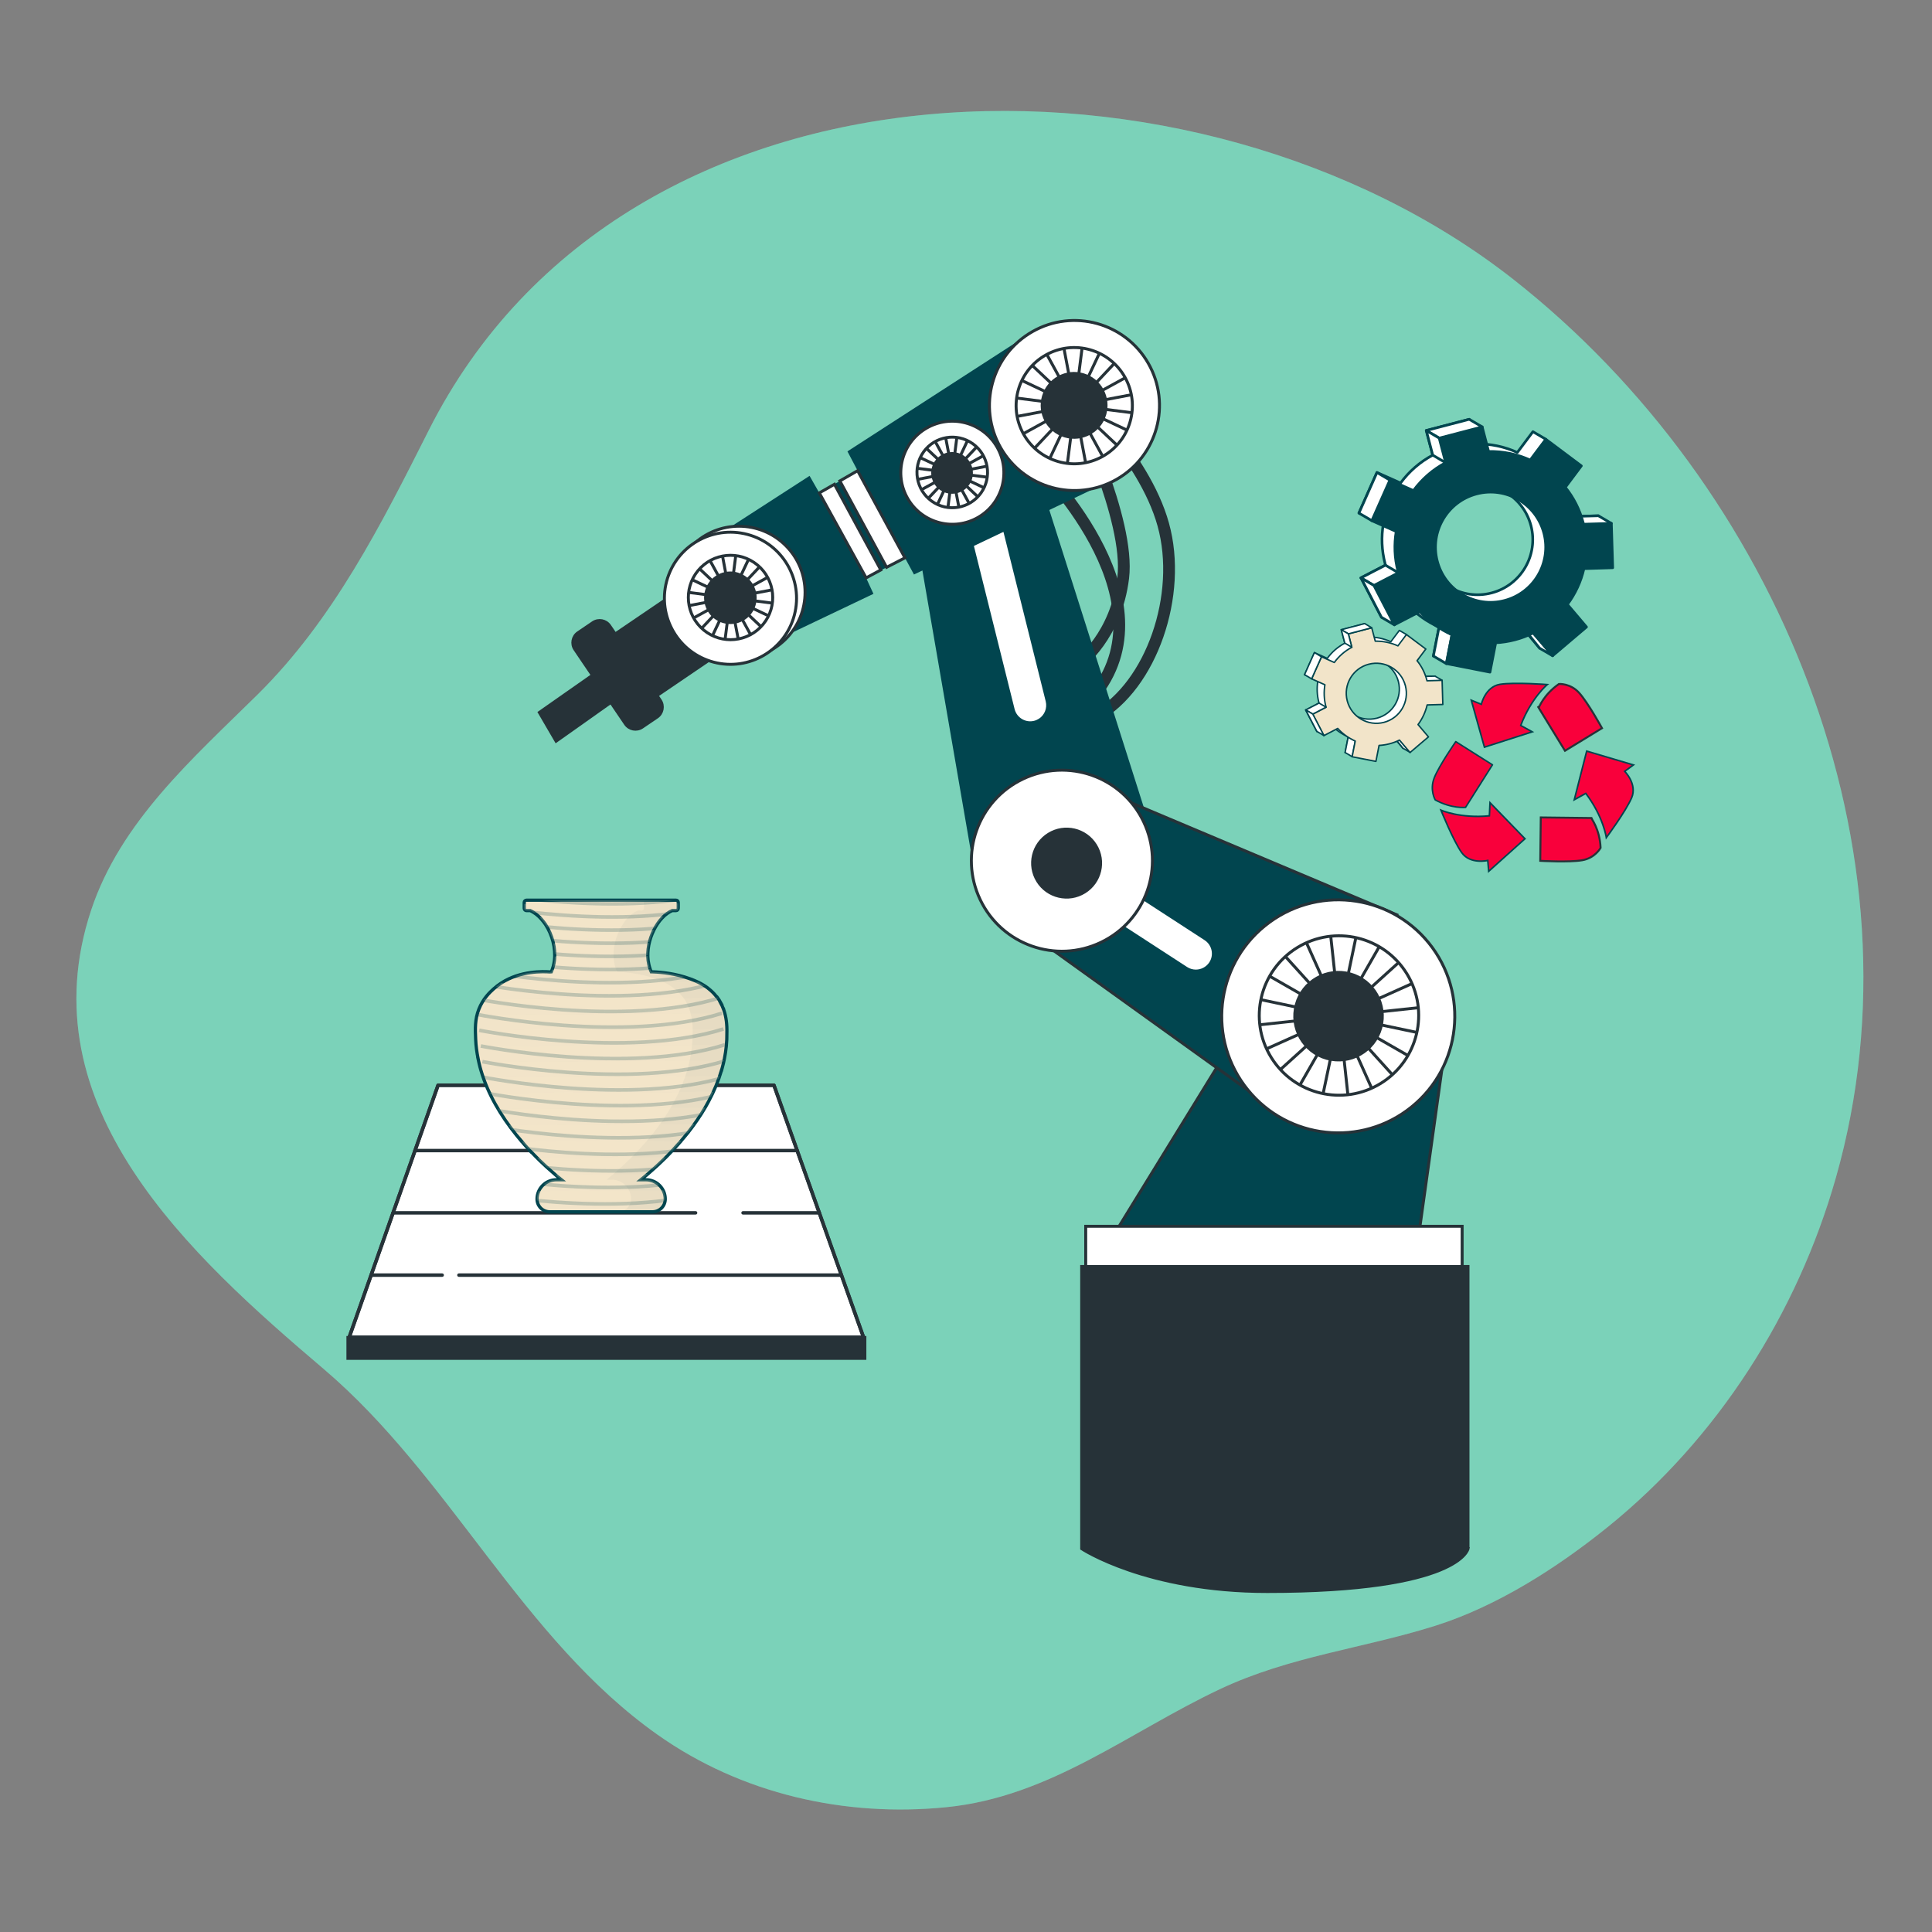 <svg xmlns="http://www.w3.org/2000/svg" xmlns:xlink="http://www.w3.org/1999/xlink" id="Livello_1" x="0px" y="0px" viewBox="0 0 300 300" style="enable-background:new 0 0 300 300;" xml:space="preserve"><rect x="0" y="0" width="300" height="300" fill="#808080" stroke="none"/><style type="text/css">	.st0{fill:#7CD2B9;}	.st1{opacity:0.24;fill:#7CD2B9;}	.st2{fill:#FFFFFF;stroke:#263238;stroke-width:0.702;stroke-linecap:round;stroke-linejoin:round;stroke-miterlimit:10;}	.st3{fill:#263238;stroke:#263238;stroke-width:0.702;stroke-linecap:round;stroke-linejoin:round;stroke-miterlimit:10;}	.st4{fill:none;stroke:#FFFFFF;stroke-width:0.702;stroke-linecap:round;stroke-linejoin:round;stroke-miterlimit:10;}	.st5{fill:#263238;}	.st6{fill:#FFFFFF;}	.st7{fill:none;stroke:#FFFFFF;stroke-width:0.601;stroke-linecap:round;stroke-linejoin:round;}	.st8{fill:none;stroke:#FFFFFF;stroke-width:0.601;stroke-linecap:round;stroke-linejoin:round;stroke-dasharray:1.803,1.803;}	.st9{fill:#01454F;}	.st10{fill:none;stroke:#F2E4C9;stroke-width:2.835;stroke-miterlimit:10;}	.st11{fill:#01454F;stroke:#01454F;stroke-width:0.452;stroke-miterlimit:10;}	.st12{fill:#D8D7D1;}	.st13{fill:#2C855A;stroke:#D8D7D1;stroke-width:1.124;stroke-miterlimit:10;}	.st14{fill:#11323B;stroke:#D8D7D1;stroke-width:0.75;stroke-miterlimit:10;}	.st15{fill:#2C855A;}	.st16{fill:#2C8559;}	.st17{fill:#338E65;}	.st18{fill:#3A936A;}	.st19{fill:#369866;}	.st20{fill:#339263;}	.st21{fill:#11323B;}	.st22{fill:#3A8966;}	.st23{fill:#379066;}	.st24{fill:#348A63;}	.st25{fill:#E0DDD6;}	.st26{fill:#3A8765;}	.st27{fill:#388A65;}	.st28{fill:#01454F;stroke:#01454F;stroke-miterlimit:10;}	.st29{fill:#CDCDCC;}	.st30{fill:#236E70;}	.st31{fill:none;}	.st32{fill:none;stroke:#01454F;stroke-width:1.374;stroke-linecap:round;stroke-miterlimit:10;}	.st33{fill:none;stroke:#01454F;stroke-width:2.061;stroke-linecap:square;stroke-miterlimit:10;}	.st34{fill:none;stroke:#01454F;stroke-width:1.679;stroke-linecap:round;stroke-miterlimit:10;}	.st35{fill:none;stroke:#01454F;stroke-width:2.518;stroke-linecap:square;stroke-miterlimit:10;}	.st36{fill-rule:evenodd;clip-rule:evenodd;fill:#7CD2B9;}	.st37{fill:#01454F;stroke:#FFFFFF;stroke-miterlimit:10;}	.st38{fill:#78C8D2;stroke:#01454F;stroke-miterlimit:10;}	.st39{fill:none;stroke:#27AAE1;stroke-width:2.771;stroke-linecap:round;stroke-linejoin:round;stroke-miterlimit:10;}	.st40{fill:#27AAE1;}	.st41{fill:none;stroke:#F15A29;stroke-width:2.771;stroke-linecap:round;stroke-linejoin:round;stroke-miterlimit:10;}	.st42{fill:none;stroke:#27AAE1;stroke-width:4.618;stroke-linecap:round;stroke-linejoin:round;stroke-miterlimit:10;}	.st43{fill:none;stroke:#F15A29;stroke-width:3.695;stroke-linecap:round;stroke-linejoin:round;stroke-miterlimit:10;}	.st44{fill:#FFFFFF;stroke:#01454F;stroke-miterlimit:10;}	.st45{fill:none;stroke:#01454F;stroke-width:1.161;stroke-linecap:round;stroke-linejoin:round;stroke-miterlimit:10;}	.st46{fill:#FFFFFF;stroke:#263238;stroke-width:0.271;stroke-linecap:round;stroke-linejoin:round;stroke-miterlimit:10;}	.st47{fill:#01454F;stroke:#263238;stroke-width:0.271;stroke-linecap:round;stroke-linejoin:round;stroke-miterlimit:10;}	.st48{fill:#F9003B;}	.st49{fill:none;stroke:#263238;stroke-width:0.369;stroke-linecap:round;stroke-linejoin:round;stroke-miterlimit:10;}	.st50{fill:#F9003B;stroke:#263238;stroke-width:0.369;stroke-linecap:round;stroke-linejoin:round;stroke-miterlimit:10;}	.st51{fill:#EC644E;stroke:#263238;stroke-width:0.369;stroke-linecap:round;stroke-linejoin:round;stroke-miterlimit:10;}	.st52{fill:#92E3A9;}	.st53{opacity:0.3;}	.st54{opacity:0.4;fill:#FFFFFF;}	.st55{opacity:0.7;fill:#FFFFFF;}	.st56{fill:#263238;stroke:#FFFFFF;stroke-width:0.271;stroke-linecap:round;stroke-linejoin:round;stroke-miterlimit:10;}	.st57{opacity:0.8;fill:#FFFFFF;}	.st58{fill:none;stroke:#263238;stroke-width:0.271;stroke-linecap:round;stroke-linejoin:round;stroke-miterlimit:10;}	.st59{fill:none;stroke:#263238;stroke-width:0.749;stroke-linecap:round;stroke-linejoin:round;stroke-miterlimit:10;}	.st60{fill:#F9003B;stroke:#263238;stroke-width:0.749;stroke-linecap:round;stroke-linejoin:round;stroke-miterlimit:10;}	.st61{fill:#EC644E;stroke:#263238;stroke-width:0.749;stroke-linecap:round;stroke-linejoin:round;stroke-miterlimit:10;}	.st62{fill:#263238;stroke:#FFFFFF;stroke-width:0.551;stroke-linecap:round;stroke-linejoin:round;stroke-miterlimit:10;}	.st63{fill:none;stroke:#263238;stroke-width:0.551;stroke-linecap:round;stroke-linejoin:round;stroke-miterlimit:10;}	.st64{fill:none;stroke:#000000;stroke-width:1.276;stroke-linecap:round;stroke-linejoin:round;stroke-miterlimit:10;}	.st65{fill:none;stroke:#263238;stroke-width:3.829;stroke-linecap:round;stroke-linejoin:round;stroke-miterlimit:10;}	.st66{fill:#FFFFFF;stroke:#263238;stroke-width:1.276;stroke-linecap:round;stroke-linejoin:round;stroke-miterlimit:10;}	.st67{fill:none;stroke:#263238;stroke-width:1.276;stroke-linecap:round;stroke-linejoin:round;stroke-miterlimit:10;}	.st68{fill:#263238;stroke:#263238;stroke-width:1.276;stroke-linecap:round;stroke-linejoin:round;stroke-miterlimit:10;}	.st69{fill:#92E3A9;stroke:#263238;stroke-width:1.276;stroke-linecap:round;stroke-linejoin:round;stroke-miterlimit:10;}	.st70{fill:none;stroke:#263238;stroke-width:2.082;stroke-miterlimit:10;}	.st71{fill:#263238;stroke:#263238;stroke-width:0.52;stroke-miterlimit:10;}	.st72{fill:#01454F;stroke:#263238;stroke-width:0.52;stroke-miterlimit:10;}	.st73{fill:#FFFFFF;stroke:#263238;stroke-width:0.52;stroke-miterlimit:10;}	.st74{fill:none;stroke:#263238;stroke-width:0.52;stroke-miterlimit:10;}	.st75{fill:#F2F2F2;}	.st76{fill:#D7D2E3;}	.st77{fill:#F8F7FC;}	.st78{fill:#CAC5D6;}	.st79{fill:#B2ACBF;}	.st80{fill:#01454F;stroke:#01454F;stroke-width:0.132;stroke-miterlimit:10;}	.st81{opacity:0.05;fill:#FFFFFF;}	.st82{fill:#D6D6D6;}	.st83{fill:none;stroke:#01454F;stroke-width:1.226;stroke-miterlimit:10;}	.st84{opacity:0.6;}	.st85{fill:#EBEBEB;}	.st86{fill:#DBDBDB;}	.st87{fill:#FFC727;}	.st88{opacity:0.9;}	.st89{opacity:0.1;fill:#FFC727;}	.st90{opacity:0.1;}	.st91{opacity:0.3;fill:#FFFFFF;}	.st92{fill:#A6A6A6;}	.st93{fill:#FF9ABB;}	.st94{fill:#455A64;}	.st95{opacity:0.5;fill:#A4EDDF;}	.st96{opacity:0.7;fill:#7CD2B9;}	.st97{opacity:0.4;fill:#01454F;}	.st98{opacity:0.3;fill:#01454F;}	.st99{fill:#F2E4C9;}	.st100{opacity:0.3;fill:#F2E4C9;}	.st101{fill:#E8505B;}	.st102{opacity:0.8;}	.st103{opacity:0.2;}	.st104{fill:none;stroke:#F9003B;stroke-width:2.835;stroke-miterlimit:10;}	.st105{fill:#F5F5F5;}	.st106{fill:#E8505B;stroke:#FFFFFF;stroke-width:2.835;stroke-miterlimit:10;}	.st107{fill:#F9003B;stroke:#F2E4C9;stroke-width:2.835;stroke-miterlimit:10;}	.st108{fill:#FAFAFA;}	.st109{fill:#E0E0E0;}	.st110{opacity:0.5;}	.st111{fill:none;stroke:#263238;stroke-miterlimit:10;}	.st112{fill:#FFFFFF;stroke:#263238;stroke-linecap:round;stroke-linejoin:round;stroke-miterlimit:10;}	.st113{fill:#92E3A9;stroke:#263238;stroke-linecap:round;stroke-linejoin:round;stroke-miterlimit:10;}	.st114{fill:#263238;stroke:#263238;stroke-miterlimit:10;}	.st115{opacity:0.58;fill:#FFFFFF;stroke:#263238;stroke-miterlimit:10;}	.st116{fill:#FFFFFF;stroke:#263238;stroke-miterlimit:10;}	.st117{fill:#92E3A9;stroke:#263238;stroke-miterlimit:10;}	.st118{fill:none;stroke:#263238;stroke-linecap:round;stroke-linejoin:round;stroke-miterlimit:10;stroke-dasharray:3;}	.st119{fill:none;stroke:#263238;stroke-linecap:round;stroke-linejoin:round;}	.st120{fill:none;stroke:#263238;stroke-linecap:round;stroke-linejoin:round;stroke-dasharray:2.995,2.995;}	.st121{fill:#263238;stroke:#263238;stroke-linecap:round;stroke-linejoin:round;stroke-miterlimit:10;}	.st122{opacity:0.36;fill:#FFFFFF;}	.st123{fill:none;stroke:#263238;stroke-linecap:round;stroke-linejoin:round;stroke-miterlimit:10;}	.st124{fill:#27DEBF;}	.st125{opacity:0.15;}	.st126{opacity:0.05;}	.st127{opacity:0.4;}	.st128{opacity:0.65;fill:#FFFFFF;}	.st129{opacity:0.6;fill:#FFFFFF;}	.st130{opacity:0.55;fill:#FFFFFF;}	.st131{opacity:0.45;fill:#FFFFFF;}	.st132{opacity:0.85;fill:#FFFFFF;}	.st133{opacity:0.75;fill:#FFFFFF;}	.st134{opacity:0.9;fill:#FFFFFF;}	.st135{fill:#37474F;}	.st136{opacity:0.42;}	.st137{opacity:0.35;}	.st138{fill:#FFA8A7;}	.st139{fill:#F28F8F;}	.st140{fill:#FFFFFF;stroke:#263238;stroke-width:0.859;stroke-linecap:round;stroke-linejoin:round;stroke-miterlimit:10;}	.st141{fill:#F9003B;stroke:#263238;stroke-width:0.859;stroke-linecap:round;stroke-linejoin:round;stroke-miterlimit:10;}	.st142{fill:none;stroke:#FFFFFF;stroke-linecap:round;stroke-linejoin:round;}	.st143{fill:none;stroke:#FFFFFF;stroke-linecap:round;stroke-linejoin:round;stroke-dasharray:2.995,2.995;}	.st144{fill:#F2E4C9;stroke:#01454F;stroke-linecap:round;stroke-linejoin:round;stroke-miterlimit:10;}	.st145{fill:#E6E6E6;}	.st146{fill:#F0F0F0;}	.st147{fill:#407BFF;}	.st148{opacity:0.7;}	.st149{fill:none;stroke:#407BFF;stroke-width:8;stroke-miterlimit:10;}	.st150{opacity:0.5;fill:#FFFFFF;}	.st151{fill:#E4897B;}	.st152{opacity:0.1;fill:#FFFFFF;}	.st153{opacity:0.2;fill:#FFFFFF;}	.st154{fill:#DE5753;}	.st155{fill:none;stroke:#263238;stroke-width:0.299;stroke-linecap:round;stroke-linejoin:round;stroke-miterlimit:10;}	.st156{fill:none;stroke:#263238;stroke-width:1.196;stroke-miterlimit:10;}	.st157{fill:none;stroke:#FFFFFF;stroke-width:0.598;stroke-miterlimit:10;}	.st158{fill:none;stroke:#263238;stroke-width:2;stroke-linecap:round;stroke-linejoin:round;stroke-miterlimit:10;}	.st159{fill:#FFFFFF;stroke:#263238;stroke-width:0.452;stroke-linecap:round;stroke-linejoin:round;stroke-miterlimit:10;}	.st160{fill:#F9003B;stroke:#263238;stroke-width:0.452;stroke-linecap:round;stroke-linejoin:round;stroke-miterlimit:10;}	.st161{fill:none;stroke:#F2E4C9;stroke-width:1.545;stroke-miterlimit:10;}	.st162{fill:#F2E4C9;stroke:#01454F;stroke-width:0.128;stroke-linecap:round;stroke-linejoin:round;stroke-miterlimit:10;}	.st163{fill:none;stroke:#F9003B;stroke-width:2.066;stroke-linecap:round;stroke-linejoin:round;stroke-miterlimit:10;}	.st164{fill:#7CD2B9;stroke:#01454F;stroke-width:1.063;stroke-miterlimit:10;}	.st165{fill:#FAFAFA;stroke:#01454F;stroke-width:0.452;stroke-miterlimit:10;}	.st166{fill:#FFFFFF;stroke:#263238;stroke-width:0.276;stroke-linecap:round;stroke-linejoin:round;stroke-miterlimit:10;}	.st167{fill:#F9003B;stroke:#263238;stroke-width:0.276;stroke-linecap:round;stroke-linejoin:round;stroke-miterlimit:10;}	.st168{opacity:0.73;fill:#FFFFFF;}	.st169{fill:none;stroke:#F9003B;stroke-width:0.912;stroke-miterlimit:10;}	.st170{fill:none;stroke:#01454F;stroke-width:0.322;stroke-linecap:round;stroke-linejoin:round;}	.st171{fill:none;stroke:#01454F;stroke-width:0.322;stroke-linecap:round;stroke-linejoin:round;stroke-dasharray:0.964,0.964;}	.st172{fill:#F2E4C9;stroke:#01454F;stroke-width:0.322;stroke-linecap:round;stroke-linejoin:round;stroke-miterlimit:10;}	.st173{fill:none;stroke:#F9003B;stroke-width:1.262;stroke-linecap:round;stroke-linejoin:round;stroke-miterlimit:10;}	.st174{fill:#407BFF;stroke:#F2E4C9;stroke-width:0.322;stroke-miterlimit:10;}	.st175{fill:#01454F;stroke:#01454F;stroke-width:0.649;stroke-miterlimit:10;}	.st176{fill:#407BFF;stroke:#F9003B;stroke-width:0.322;stroke-miterlimit:10;}	.st177{fill:none;stroke:#F9003B;stroke-width:1.015;stroke-miterlimit:10;}	.st178{fill:#FFFFFF;stroke:#263238;stroke-width:0.234;stroke-linecap:round;stroke-linejoin:round;stroke-miterlimit:10;}	.st179{fill:#F9003B;stroke:#263238;stroke-width:0.234;stroke-linecap:round;stroke-linejoin:round;stroke-miterlimit:10;}	.st180{fill:none;stroke:#F9003B;stroke-width:0.772;stroke-miterlimit:10;}	.st181{fill:none;stroke:#01454F;stroke-width:0.272;stroke-linecap:round;stroke-linejoin:round;}	.st182{fill:none;stroke:#01454F;stroke-width:0.272;stroke-linecap:round;stroke-linejoin:round;stroke-dasharray:0.815,0.815;}	.st183{fill:#F2E4C9;stroke:#01454F;stroke-width:0.272;stroke-linecap:round;stroke-linejoin:round;stroke-miterlimit:10;}	.st184{fill:none;stroke:#F9003B;stroke-width:1.068;stroke-linecap:round;stroke-linejoin:round;stroke-miterlimit:10;}	.st185{fill:#407BFF;stroke:#F2E4C9;stroke-width:0.272;stroke-miterlimit:10;}	.st186{fill:#01454F;stroke:#01454F;stroke-width:0.549;stroke-miterlimit:10;}	.st187{fill:#407BFF;stroke:#F9003B;stroke-width:0.272;stroke-miterlimit:10;}	.st188{fill:none;stroke:#F9003B;stroke-width:0.859;stroke-miterlimit:10;}			.st189{fill:none;stroke:#FFFFFF;stroke-width:0.668;stroke-linecap:round;stroke-linejoin:round;stroke-miterlimit:10;stroke-dasharray:2.004;}	.st190{fill:#FFFFFF;stroke:#263238;stroke-width:0.574;stroke-linecap:round;stroke-linejoin:round;stroke-miterlimit:10;}	.st191{fill:#F9003B;stroke:#263238;stroke-width:0.574;stroke-linecap:round;stroke-linejoin:round;stroke-miterlimit:10;}	.st192{fill:none;stroke:#FFFFFF;stroke-width:1.893;stroke-miterlimit:10;}	.st193{fill:none;stroke:#F9003B;stroke-width:2.619;stroke-linecap:round;stroke-linejoin:round;stroke-miterlimit:10;}	.st194{fill:#407BFF;stroke:#F2E4C9;stroke-width:0.668;stroke-miterlimit:10;}	.st195{fill:#FFFFFF;stroke:#01454F;stroke-width:1.348;stroke-miterlimit:10;}	.st196{fill:#407BFF;stroke:#F9003B;stroke-width:0.668;stroke-miterlimit:10;}	.st197{fill:none;stroke:#F9003B;stroke-width:2.107;stroke-miterlimit:10;}	.st198{fill:none;stroke:#FFFFFF;stroke-width:0.668;stroke-linecap:round;stroke-linejoin:round;}	.st199{fill:none;stroke:#FFFFFF;stroke-width:0.668;stroke-linecap:round;stroke-linejoin:round;stroke-dasharray:2,2;}	.st200{fill:#F2E4C9;stroke:#FFFFFF;stroke-width:1.348;stroke-miterlimit:10;}	.st201{fill:#E8E8EB;}	.st202{fill:#EEC44A;}	.st203{fill:#F0CD64;}	.st204{fill:#85C7AE;}	.st205{fill:#97CFBA;}	.st206{fill:#E18370;}	.st207{fill:#E59585;}	.st208{fill:#74A4D6;}	.st209{fill:#88B1DC;}	.st210{fill:#D86175;}	.st211{fill:#DE7889;}	.st212{fill:#E4883C;}	.st213{fill:#E89958;}	.st214{opacity:0.3;clip-path:url(#SVGID_2_);}	.st215{opacity:0.2;clip-path:url(#SVGID_4_);}	.st216{opacity:0.2;clip-path:url(#SVGID_6_);}	.st217{opacity:0.2;clip-path:url(#SVGID_8_);}	.st218{opacity:0.2;clip-path:url(#SVGID_10_);}	.st219{opacity:0.2;clip-path:url(#SVGID_12_);}	.st220{opacity:0.2;clip-path:url(#SVGID_14_);}	.st221{opacity:0.2;clip-path:url(#SVGID_16_);}	.st222{opacity:0.2;clip-path:url(#SVGID_18_);}	.st223{opacity:0.2;clip-path:url(#SVGID_20_);}	.st224{opacity:0.2;clip-path:url(#SVGID_22_);}	.st225{opacity:0.2;clip-path:url(#SVGID_24_);}	.st226{fill:#BEE0EE;}	.st227{opacity:0.2;clip-path:url(#SVGID_26_);}	.st228{opacity:0.2;clip-path:url(#SVGID_28_);}	.st229{opacity:0.2;clip-path:url(#SVGID_30_);}	.st230{opacity:0.2;clip-path:url(#SVGID_32_);}	.st231{fill:#464445;}	.st232{opacity:0.2;clip-path:url(#SVGID_34_);}	.st233{fill:#5E5D5F;}	.st234{clip-path:url(#SVGID_36_);}	.st235{fill:#F2E4C9;stroke:#01454F;stroke-width:0.736;stroke-linecap:round;stroke-linejoin:round;stroke-miterlimit:10;}	.st236{opacity:0.8;fill:#7CD2B9;stroke:#01454F;stroke-width:1.335;stroke-miterlimit:10;}	.st237{fill:none;stroke:#263238;stroke-width:0.736;stroke-linecap:round;stroke-linejoin:round;stroke-miterlimit:10;}	.st238{fill:#F2E4C9;stroke:#263238;stroke-width:0.736;stroke-linecap:round;stroke-linejoin:round;stroke-miterlimit:10;}	.st239{fill:#EC644E;stroke:#263238;stroke-width:0.736;stroke-linecap:round;stroke-linejoin:round;stroke-miterlimit:10;}			.st240{fill:none;stroke:#FFFFFF;stroke-width:0.73;stroke-linecap:round;stroke-linejoin:round;stroke-miterlimit:10;stroke-dasharray:2.191;}	.st241{fill:#FFFFFF;stroke:#263238;stroke-width:0.675;stroke-linecap:round;stroke-linejoin:round;stroke-miterlimit:10;}	.st242{fill:#01454F;stroke:#263238;stroke-width:0.675;stroke-linecap:round;stroke-linejoin:round;stroke-miterlimit:10;}	.st243{fill:none;stroke:#263238;stroke-width:0.917;stroke-linecap:round;stroke-linejoin:round;stroke-miterlimit:10;}	.st244{fill:#F9003B;stroke:#263238;stroke-width:0.917;stroke-linecap:round;stroke-linejoin:round;stroke-miterlimit:10;}	.st245{fill:#EC644E;stroke:#263238;stroke-width:0.917;stroke-linecap:round;stroke-linejoin:round;stroke-miterlimit:10;}	.st246{fill:#FFFFFF;stroke:#263238;stroke-width:0.811;stroke-miterlimit:10;}	.st247{fill:#01454F;stroke:#263238;stroke-width:0.811;stroke-miterlimit:10;}	.st248{fill:#7CD2B9;stroke:#263238;stroke-width:0.811;stroke-miterlimit:10;}	.st249{fill:#01454F;stroke:#01454F;stroke-width:0.811;stroke-miterlimit:10;}	.st250{fill:#263238;stroke:#FFFFFF;stroke-width:0.654;stroke-linecap:round;stroke-linejoin:round;stroke-miterlimit:10;}	.st251{opacity:0.8;fill:#7CD2B9;stroke:#FFFFFF;stroke-width:1.186;stroke-miterlimit:10;}	.st252{fill:none;stroke:#263238;stroke-width:0.654;stroke-linecap:round;stroke-linejoin:round;stroke-miterlimit:10;}	.st253{fill:#FFFFFF;stroke:#263238;stroke-width:0.6;stroke-linecap:round;stroke-linejoin:round;stroke-miterlimit:10;}	.st254{fill:#01454F;stroke:#263238;stroke-width:0.6;stroke-linecap:round;stroke-linejoin:round;stroke-miterlimit:10;}	.st255{fill:none;stroke:#263238;stroke-width:0.814;stroke-linecap:round;stroke-linejoin:round;stroke-miterlimit:10;}	.st256{fill:#F9003B;stroke:#263238;stroke-width:0.814;stroke-linecap:round;stroke-linejoin:round;stroke-miterlimit:10;}	.st257{fill:#EC644E;stroke:#263238;stroke-width:0.814;stroke-linecap:round;stroke-linejoin:round;stroke-miterlimit:10;}	.st258{fill:#FFFFFF;stroke:#263238;stroke-width:0.72;stroke-miterlimit:10;}	.st259{fill:#263238;stroke:#263238;stroke-width:0.72;stroke-miterlimit:10;}	.st260{fill:#92E3A9;stroke:#263238;stroke-width:0.72;stroke-miterlimit:10;}	.st261{fill:#7CD2B9;stroke:#263238;stroke-width:0.72;stroke-miterlimit:10;}	.st262{fill:none;stroke:#263238;stroke-width:0.72;stroke-miterlimit:10;}	.st263{fill:#01454F;stroke:#263238;stroke-width:2.5;stroke-linecap:round;stroke-linejoin:round;stroke-miterlimit:10;}	.st264{fill:#C6FF00;}	.st265{fill:#C6FF00;stroke:#263238;stroke-linecap:round;stroke-linejoin:round;stroke-miterlimit:10;}	.st266{fill:none;stroke:#263238;stroke-width:0.818;stroke-linecap:round;stroke-linejoin:round;stroke-miterlimit:10;}	.st267{fill:#FFFFFF;stroke:#263238;stroke-width:0.818;stroke-linecap:round;stroke-linejoin:round;stroke-miterlimit:10;}	.st268{fill:#C6FF00;stroke:#263238;stroke-width:0.818;stroke-linecap:round;stroke-linejoin:round;stroke-miterlimit:10;}			.st269{fill:none;stroke:#FFFFFF;stroke-width:0.573;stroke-linecap:round;stroke-linejoin:round;stroke-miterlimit:10;stroke-dasharray:1.719;}	.st270{fill:#FFFFFF;stroke:#263238;stroke-width:0.644;stroke-linecap:round;stroke-linejoin:round;stroke-miterlimit:10;}	.st271{fill:#7CD2B9;stroke:#263238;stroke-width:0.644;stroke-linecap:round;stroke-linejoin:round;stroke-miterlimit:10;}	.st272{fill:#FFFFFF;stroke:#01454F;stroke-width:1.554;stroke-miterlimit:10;}	.st273{fill:#F9003B;stroke:#01454F;stroke-width:1.554;stroke-miterlimit:10;}	.st274{fill:#FFFFFF;stroke:#01454F;stroke-width:0.992;stroke-miterlimit:10;}	.st275{fill:#7CD2B9;stroke:#01454F;stroke-width:1.554;stroke-miterlimit:10;}	.st276{fill:#7CD2B9;stroke:#263238;stroke-width:1.554;stroke-miterlimit:10;}	.st277{fill:#F9003B;stroke:#263238;stroke-width:0.992;stroke-miterlimit:10;}	.st278{fill:#7CD2B9;stroke:#01454F;stroke-width:0.992;stroke-miterlimit:10;}	.st279{fill:#01454F;stroke:#01454F;stroke-width:1.554;stroke-miterlimit:10;}	.st280{fill:#FFFFFF;stroke:#7CD2B9;stroke-width:1.554;stroke-miterlimit:10;}	.st281{opacity:0.58;fill:#FFFFFF;stroke:#263238;stroke-width:0.954;stroke-miterlimit:10;}	.st282{fill:#7CD2B9;stroke:#01454F;stroke-width:0.954;stroke-miterlimit:10;}	.st283{fill:#263238;stroke:#263238;stroke-width:0.954;stroke-miterlimit:10;}	.st284{fill:none;stroke:#263238;stroke-width:0.798;stroke-linecap:round;stroke-linejoin:round;stroke-miterlimit:10;}	.st285{fill:#92E3A9;stroke:#263238;stroke-width:0.798;stroke-linecap:round;stroke-linejoin:round;stroke-miterlimit:10;}	.st286{fill:#263238;stroke:#263238;stroke-width:0.798;stroke-linecap:round;stroke-linejoin:round;stroke-miterlimit:10;}	.st287{fill:#FFFFFF;stroke:#263238;stroke-width:0.399;stroke-linecap:round;stroke-linejoin:round;stroke-miterlimit:10;}	.st288{fill:#C7C7C7;stroke:#263238;stroke-width:0.798;stroke-linecap:round;stroke-linejoin:round;stroke-miterlimit:10;}	.st289{fill:#FFFFFF;stroke:#263238;stroke-width:0.798;stroke-linecap:round;stroke-linejoin:round;stroke-miterlimit:10;}	.st290{fill:#919191;stroke:#263238;stroke-width:0.798;stroke-linecap:round;stroke-linejoin:round;stroke-miterlimit:10;}	.st291{fill:#FFFFFF;stroke:#01454F;stroke-width:1.628;stroke-miterlimit:10;}	.st292{fill:#F2E4C9;stroke:#01454F;stroke-width:1.628;stroke-miterlimit:10;}	.st293{fill:#F9003B;stroke:#01454F;stroke-width:1.628;stroke-miterlimit:10;}	.st294{fill:#7CD2B9;stroke:#263238;stroke-width:1.565;stroke-linecap:round;stroke-linejoin:round;stroke-miterlimit:10;}	.st295{fill:#FF725E;}	.st296{fill:#7CD2B9;stroke:#000000;stroke-width:0.537;stroke-miterlimit:10;}	.st297{fill:#FFBF9D;}	.st298{fill:none;stroke:#FFFFFF;stroke-width:0.462;stroke-miterlimit:10;}	.st299{fill:#AE7461;}	.st300{fill:#6F4439;}	.st301{fill:#FF9A6C;}	.st302{fill:#A4EDDF;}	.st303{fill:#ADCF3C;}	.st304{fill:#005848;}	.st305{fill:#00B597;}	.st306{clip-path:url(#SVGID_38_);}	.st307{fill:#E4F1DF;}	.st308{fill:#FFF58A;}	.st309{fill:#5B741B;}	.st310{opacity:0.2;fill:#005848;}	.st311{clip-path:url(#SVGID_40_);}	.st312{clip-path:url(#SVGID_42_);}	.st313{opacity:0.1;fill:#005848;}	.st314{fill:#7CD2B9;stroke:#01454F;stroke-miterlimit:10;}	.st315{fill:none;stroke:#01454F;stroke-miterlimit:10;}	.st316{fill:#7CD2B9;stroke:#01454F;stroke-width:0.193;stroke-linecap:round;stroke-linejoin:round;stroke-miterlimit:10;}	.st317{fill:#01454F;stroke:#263238;stroke-width:0.193;stroke-linecap:round;stroke-linejoin:round;stroke-miterlimit:10;}	.st318{fill:#01454F;stroke:#FFFFFF;stroke-width:0.193;stroke-linecap:round;stroke-linejoin:round;stroke-miterlimit:10;}	.st319{enable-background:new    ;}	.st320{fill:url(#SVGID_43_);}	.st321{clip-path:url(#SVGID_45_);}	.st322{fill:url(#SVGID_48_);}	.st323{fill:#F2D9C2;}	.st324{fill:#F3CEBB;}	.st325{fill:#F3C3B5;}	.st326{fill:#F3B9AE;}	.st327{fill:#F4AEA7;}	.st328{fill:#F4A3A0;}	.st329{fill:#F4989A;}	.st330{fill:#F58D93;}	.st331{fill:#F5828C;}	.st332{fill:#F57785;}	.st333{fill:#F66D7F;}	.st334{fill:#F66278;}	.st335{fill:#F65771;}	.st336{fill:#F74C6A;}	.st337{fill:#F74164;}	.st338{fill:#F7365D;}	.st339{fill:#F82B56;}	.st340{fill:#F8214F;}	.st341{fill:#F81649;}	.st342{fill:#F90B42;}	.st343{fill:#407BFF;stroke:#F9003B;stroke-width:0.667;stroke-miterlimit:10;}	.st344{fill:none;stroke:#F9003B;stroke-width:2.104;stroke-miterlimit:10;}	.st345{fill:none;stroke:#263238;stroke-width:0.801;stroke-miterlimit:10;}	.st346{fill:#263238;stroke:#263238;stroke-width:0.2;stroke-miterlimit:10;}	.st347{fill:#01454F;stroke:#263238;stroke-width:0.2;stroke-miterlimit:10;}	.st348{fill:#FFFFFF;stroke:#263238;stroke-width:0.2;stroke-miterlimit:10;}	.st349{fill:none;stroke:#263238;stroke-width:0.2;stroke-miterlimit:10;}	.st350{fill:#01454F;stroke:#01454F;stroke-width:0.069;stroke-miterlimit:10;}	.st351{fill:none;stroke:#01454F;stroke-width:0.638;stroke-miterlimit:10;}	.st352{fill:#01454F;stroke:#FFFFFF;stroke-width:0.476;stroke-miterlimit:10;}	.st353{fill:#C0392B;}	.st354{fill:#19242E;}	.st355{fill:#263238;stroke:#263238;stroke-width:0.157;stroke-miterlimit:10;}	.st356{fill:#354B61;}	.st357{fill:#45617D;}	.st358{fill:#F1C40F;}	.st359{fill:#E67E22;}	.st360{fill:#F39C12;}	.st361{fill:#B04600;}	.st362{fill:#E3E7E8;}	.st363{opacity:0.2;fill:#ECF0F1;}	.st364{opacity:0.5;fill:#B04600;}	.st365{fill:#BF5F21;}	.st366{fill:#7D3200;}	.st367{fill:#BDC3C7;}	.st368{opacity:0.5;fill:#95A5A6;}	.st369{fill:#ECF0F1;}	.st370{fill:#2E2E2D;stroke:#F2E4C9;stroke-width:0.257;stroke-miterlimit:10;}	.st371{fill:#3C3C3B;stroke:#F2E4C9;stroke-width:0.257;stroke-miterlimit:10;}	.st372{fill:none;stroke:#D8C5A9;stroke-width:0.257;stroke-miterlimit:10;}	.st373{fill:#D8C5A9;}	.st374{fill:#01454F;stroke:#F2E4C9;stroke-width:0.257;stroke-miterlimit:10;}	.st375{fill:none;stroke:#F2E4C9;stroke-width:0.257;stroke-miterlimit:10;}	.st376{fill:#2E2E2D;stroke:#F2E4C9;stroke-width:2.473;stroke-miterlimit:10;}	.st377{fill:none;stroke:#D8C5A9;stroke-width:2.473;stroke-miterlimit:10;}	.st378{fill:#01454F;stroke:#F2E4C9;stroke-width:2.473;stroke-miterlimit:10;}	.st379{fill:none;stroke:#F2E4C9;stroke-width:2.473;stroke-miterlimit:10;}	.st380{fill:#6D7A74;}	.st381{fill:#FCFCFC;}	.st382{fill:#FDFDFD;}	.st383{fill:#7A7A7A;}	.st384{fill:#7E7E7E;}	.st385{fill:#7F7F7F;}	.st386{fill:#656565;}	.st387{fill:#F6F6F6;}	.st388{fill:#FBFBFB;}	.st389{fill:#F3F3F3;}	.st390{fill:#6B6B6B;}	.st391{fill:#686868;}	.st392{fill:#6E6E6E;}	.st393{fill:#F1F1F1;}	.st394{fill:#626262;}	.st395{fill:#6F6F6F;}	.st396{fill:#5F5F5F;}	.st397{fill:#707070;}	.st398{fill:#201F24;}	.st399{fill:#7D7D7D;}	.st400{fill:#606060;}	.st401{fill:#212025;}	.st402{fill:#6C6C6C;}	.st403{fill:#757576;}	.st404{fill:#0C6638;}	.st405{fill:#6D6D6D;}	.st406{fill:#767676;}	.st407{fill:#7C7C7C;}	.st408{fill:#474747;}	.st409{fill:#080909;}	.st410{fill:#F9F9F9;}	.st411{fill:#797979;}	.st412{fill:#747474;}	.st413{fill:#7B7B7B;}	.st414{fill:#777777;}	.st415{fill:#616161;}	.st416{fill:#DADADA;}	.st417{fill:#787878;}	.st418{fill:#464646;}	.st419{fill:#E3E3E3;}	.st420{fill:#737373;}	.st421{fill:#4C4C4C;}	.st422{fill:#F7F7F7;}	.st423{fill:#4A4A4A;}	.st424{fill:#D7D7D7;}	.st425{fill:#878787;}	.st426{fill:#2C312F;}	.st427{fill:#494949;}	.st428{fill:#444444;}	.st429{fill:#4E4E4E;}	.st430{fill:#3D3D3D;}	.st431{fill:#666666;}	.st432{fill:#D3D3D3;}	.st433{fill:#4D4D4D;}	.st434{fill:#646464;}	.st435{fill:#535353;}	.st436{fill:#4B4B4B;}	.st437{fill:#505050;}	.st438{fill:#252525;}	.st439{fill:#262626;}	.st440{fill:#C2C2C2;}	.st441{fill:#C5C5C5;}	.st442{fill:#C4C4C4;}	.st443{fill:#C3C3C3;}	.st444{fill:#3A3A3A;}	.st445{fill:#3F3F3F;}	.st446{fill:#676767;}	.st447{fill:#6A6B6B;}	.st448{fill:#6A6A6A;}	.st449{fill:#696969;}	.st450{fill:#757575;}	.st451{fill:#636363;}	.st452{fill:#727272;}	.st453{fill:#6B6D6C;}	.st454{fill:#5E5E5E;}	.st455{fill:#5A5A5A;}	.st456{fill:#717171;}	.st457{fill:#727373;}	.st458{fill:#5B5B5B;}	.st459{fill:#B6B6B6;}	.st460{fill:#6E706F;}	.st461{fill:#B2B2B2;}	.st462{fill:#5D5D5D;}	.st463{fill:#868686;}	.st464{fill:#585858;}	.st465{fill:#D0D0D0;}	.st466{fill:#575757;}	.st467{fill:#F4F4F4;}	.st468{fill:#5C5C5C;}	.st469{fill:#FBFCFC;}	.st470{fill:#A2A2A2;}	.st471{fill:#595959;}	.st472{fill:#B4B4B4;}	.st473{fill:#838383;}	.st474{fill:#6C6D6D;}	.st475{fill:#6F706F;}	.st476{fill:#E9E9E9;}	.st477{fill:#727372;}	.st478{fill:#BABABA;}	.st479{fill:#F8F8F8;}	.st480{fill:#808080;}	.st481{fill:#8A8A8A;}	.st482{fill:#888888;}	.st483{fill:#555555;}	.st484{fill:#272727;}	.st485{fill:#8F8F8F;}	.st486{fill:#C6C6C6;}	.st487{fill:#171717;}	.st488{fill:#898989;}	.st489{fill:#FEFEFE;}	.st490{fill:#ECECEC;}	.st491{fill:#EEEEEE;}	.st492{fill:#EAEAEA;}	.st493{fill:#E7E7E7;}	.st494{fill:#E8E8E8;}	.st495{fill:#E1E1E1;}	.st496{fill:#848484;}	.st497{fill:#A1A1A1;}	.st498{fill:#BFBFBF;}	.st499{fill:#F8F9F9;}	.st500{fill:#E2E2E2;}	.st501{fill:#E9EAEA;}	.st502{fill:#F3F4F3;}	.st503{fill:#FAFBFB;}	.st504{fill:#E5E5E5;}	.st505{fill:#D9D9D9;}	.st506{fill:#D2D2D2;}	.st507{fill:#CDCDCD;}	.st508{fill:#6E6F6F;}	.st509{fill:#C6C8C8;}	.st510{fill:#E4E4E4;}	.st511{fill:#EFEFEF;}	.st512{fill:#DFDFDF;}	.st513{fill:#D4D4D4;}	.st514{fill:#939393;}	.st515{fill:#DEDEDE;}	.st516{fill:#EDEDED;}	.st517{fill:#F6F7F7;}	.st518{fill:#C7C7C7;}	.st519{fill:#818181;}	.st520{fill:#545454;}	.st521{fill:#BCBCBC;}	.st522{fill:#AAAAAA;}	.st523{fill:#A8A8A8;}	.st524{fill:#5A5B5B;}	.st525{fill:#F2F4F3;}	.st526{fill:#A9AAAA;}	.st527{fill:#B5B5B5;}	.st528{fill:#999999;}	.st529{fill:#CFCFCF;}	.st530{fill:#B8B8B8;}	.st531{fill:#D5D5D5;}	.st532{fill:#707271;}	.st533{fill:#636464;}	.st534{fill:#666767;}	.st535{fill:#B0B0B0;}	.st536{fill:#FBFCFB;}	.st537{fill:#C0C0C0;}	.st538{fill:#ABADAE;}	.st539{fill:#B1B2B2;}	.st540{fill:#DCDEDF;}	.st541{fill:#CBCBCB;}	.st542{fill:#8B8B8B;}	.st543{fill:#DDDDDD;}	.st544{fill:#CECECE;}	.st545{fill:#DCDCDC;}	.st546{fill:#CACACA;}	.st547{fill:#B7B7B7;}	.st548{fill:#565656;}	.st549{fill:none;stroke:#01454F;stroke-width:0.541;stroke-linecap:round;stroke-linejoin:round;stroke-miterlimit:10;}	.st550{fill:#FFFFFF;stroke:#263238;stroke-width:0.18;stroke-linecap:round;stroke-linejoin:round;stroke-miterlimit:10;}	.st551{fill:none;stroke:#263238;stroke-width:0.18;stroke-linecap:round;stroke-linejoin:round;stroke-miterlimit:10;}	.st552{fill:#01454F;stroke:#263238;stroke-width:0.18;stroke-linecap:round;stroke-linejoin:round;stroke-miterlimit:10;}	.st553{fill:#F9003B;stroke:#263238;stroke-width:0.18;stroke-linecap:round;stroke-linejoin:round;stroke-miterlimit:10;}	.st554{fill:#F2E4C9;stroke:#263238;stroke-width:0.18;stroke-linecap:round;stroke-linejoin:round;stroke-miterlimit:10;}	.st555{fill:none;stroke:#F2E4C9;stroke-miterlimit:10;}	.st556{fill:#FFFFFF;stroke:#01454F;stroke-width:0.2;stroke-linecap:round;stroke-linejoin:round;stroke-miterlimit:10;}	.st557{fill:#01454F;stroke:#01454F;stroke-width:0.2;stroke-linecap:round;stroke-linejoin:round;stroke-miterlimit:10;}	.st558{fill:#F9003B;stroke:#01454F;stroke-width:0.221;stroke-linecap:round;stroke-linejoin:round;stroke-miterlimit:10;}	.st559{fill:#FFFFFF;stroke:#263238;stroke-width:0.302;stroke-linecap:round;stroke-linejoin:round;stroke-miterlimit:10;}	.st560{fill:none;stroke:#263238;stroke-width:0.302;stroke-linecap:round;stroke-linejoin:round;stroke-miterlimit:10;}	.st561{fill:#FFFFFF;stroke:#263238;stroke-width:0.302;stroke-miterlimit:10;}	.st562{fill:#C6FF00;stroke:#263238;stroke-width:0.302;stroke-linecap:round;stroke-linejoin:round;stroke-miterlimit:10;}	.st563{opacity:0.5;fill:#01454F;}	.st564{fill:#01454F;stroke:#FFFFFF;stroke-width:0.425;stroke-miterlimit:10;}	.st565{opacity:0.2;fill:#F2E4C9;}	.st566{fill:#01454F;stroke:#FFFFFF;stroke-width:0.309;stroke-miterlimit:10;}	.st567{fill:#263238;stroke:#263238;stroke-width:0.102;stroke-miterlimit:10;}	.st568{fill:#FFFFFF;stroke:#263238;stroke-width:0.26;stroke-linecap:round;stroke-linejoin:round;stroke-miterlimit:10;}	.st569{fill:none;stroke:#263238;stroke-width:0.26;stroke-linecap:round;stroke-linejoin:round;stroke-miterlimit:10;}	.st570{fill:#7C4621;}	.st571{fill:#E29047;}	.st572{fill:#5B3013;}	.st573{opacity:0.13;fill:#FFFFFF;}	.st574{opacity:0.11;fill:#5B3013;}	.st575{fill:#F2E4C9;stroke:#01454F;stroke-width:0.243;stroke-miterlimit:10;}	.st576{opacity:0.05;fill:#01454F;}	.st577{fill:#FFFFFF;stroke:#01454F;stroke-width:0.109;stroke-linecap:round;stroke-linejoin:round;stroke-miterlimit:10;}	.st578{fill:#F9003B;stroke:#01454F;stroke-width:0.109;stroke-linecap:round;stroke-linejoin:round;stroke-miterlimit:10;}	.st579{fill:#F9003B;stroke:#01454F;stroke-width:0.16;stroke-miterlimit:10;}	.st580{fill:#F9003B;stroke:#01454F;stroke-width:0.153;stroke-linecap:round;stroke-linejoin:round;stroke-miterlimit:10;}	.st581{fill:#F9003B;stroke:#01454F;stroke-width:0.145;stroke-miterlimit:10;}	.st582{opacity:0.23;}	.st583{clip-path:url(#SVGID_50_);}	.st584{opacity:0.22;fill:#F2E4C9;stroke:#01454F;stroke-width:0.271;stroke-miterlimit:10;}	.st585{fill:none;stroke:#01454F;stroke-width:1.18;stroke-linecap:round;stroke-linejoin:round;stroke-miterlimit:10;}	.st586{fill:#FFFFFF;stroke:#263238;stroke-width:0.393;stroke-linecap:round;stroke-linejoin:round;stroke-miterlimit:10;}	.st587{fill:none;stroke:#263238;stroke-width:0.393;stroke-linecap:round;stroke-linejoin:round;stroke-miterlimit:10;}	.st588{fill:#01454F;stroke:#263238;stroke-width:0.393;stroke-linecap:round;stroke-linejoin:round;stroke-miterlimit:10;}	.st589{fill:#F9003B;stroke:#263238;stroke-width:0.393;stroke-linecap:round;stroke-linejoin:round;stroke-miterlimit:10;}	.st590{fill:#F2E4C9;stroke:#263238;stroke-width:0.393;stroke-linecap:round;stroke-linejoin:round;stroke-miterlimit:10;}	.st591{fill:none;stroke:#263238;stroke-width:1.827;stroke-miterlimit:10;}	.st592{fill:#263238;stroke:#263238;stroke-width:0.457;stroke-miterlimit:10;}	.st593{fill:#01454F;stroke:#263238;stroke-width:0.457;stroke-miterlimit:10;}	.st594{fill:#FFFFFF;stroke:#263238;stroke-width:0.457;stroke-miterlimit:10;}	.st595{fill:none;stroke:#263238;stroke-width:0.457;stroke-miterlimit:10;}	.st596{fill:#FFFFFF;stroke:#01454F;stroke-width:0.412;stroke-linecap:round;stroke-linejoin:round;stroke-miterlimit:10;}	.st597{fill:#01454F;stroke:#01454F;stroke-width:0.412;stroke-linecap:round;stroke-linejoin:round;stroke-miterlimit:10;}	.st598{fill:#263238;stroke:#263238;stroke-width:0.413;stroke-miterlimit:10;}	.st599{fill:#FFFFFF;stroke:#263238;stroke-width:0.536;stroke-linecap:round;stroke-linejoin:round;stroke-miterlimit:10;}	.st600{fill:none;stroke:#263238;stroke-width:0.536;stroke-linecap:round;stroke-linejoin:round;stroke-miterlimit:10;}	.st601{fill:#F2E4C9;stroke:#01454F;stroke-width:0.502;stroke-miterlimit:10;}	.st602{fill:#FFFFFF;stroke:#01454F;stroke-width:0.225;stroke-linecap:round;stroke-linejoin:round;stroke-miterlimit:10;}	.st603{fill:#F2E4C9;stroke:#01454F;stroke-width:0.225;stroke-linecap:round;stroke-linejoin:round;stroke-miterlimit:10;}	.st604{fill:#F9003B;stroke:#01454F;stroke-width:0.243;stroke-miterlimit:10;}	.st605{fill:#F9003B;stroke:#263238;stroke-width:0.305;stroke-miterlimit:10;}	.st606{fill:#F9003B;stroke:#01454F;stroke-width:0.233;stroke-linecap:round;stroke-linejoin:round;stroke-miterlimit:10;}	.st607{fill:#F9003B;stroke:#01454F;stroke-width:0.299;stroke-miterlimit:10;}	.st608{opacity:0.95;}	.st609{clip-path:url(#SVGID_52_);}	.st610{opacity:0.22;fill:#F2E4C9;stroke:#01454F;stroke-width:0.558;stroke-miterlimit:10;}	.st611{fill:none;stroke:#263238;stroke-width:0.799;stroke-linecap:round;stroke-linejoin:round;stroke-miterlimit:10;}	.st612{fill:#F9003B;stroke:#263238;stroke-width:0.799;stroke-linecap:round;stroke-linejoin:round;stroke-miterlimit:10;}	.st613{fill:#EC644E;stroke:#263238;stroke-width:0.799;stroke-linecap:round;stroke-linejoin:round;stroke-miterlimit:10;}	.st614{fill:none;stroke:#878787;stroke-width:5;stroke-miterlimit:10;}	.st615{fill:none;stroke:#FFFFFF;stroke-width:5;stroke-miterlimit:10;}	.st616{fill:none;stroke:#263238;stroke-width:5;stroke-miterlimit:10;}	.st617{fill:#7D7D7D;stroke:#263238;stroke-miterlimit:10;}	.st618{fill:#263238;stroke:#263238;stroke-width:0.722;stroke-linecap:round;stroke-linejoin:round;stroke-miterlimit:10;}	.st619{fill:#92E3A9;stroke:#263238;stroke-width:0.722;stroke-linecap:round;stroke-linejoin:round;stroke-miterlimit:10;}	.st620{fill:#FFFFFF;stroke:#263238;stroke-width:0.57;stroke-linecap:round;stroke-linejoin:round;stroke-miterlimit:10;}	.st621{fill:#FFFFFF;stroke:#263238;stroke-width:0.722;stroke-linecap:round;stroke-linejoin:round;stroke-miterlimit:10;}	.st622{fill:#FFFFFF;stroke:#263238;stroke-width:0.574;stroke-linecap:round;stroke-linejoin:round;stroke-miterlimit:10;}	.st623{fill:none;stroke:#FFFFFF;stroke-width:0.722;stroke-linecap:round;stroke-linejoin:round;stroke-miterlimit:10;}	.st624{fill:#FFFFFF;stroke:#263238;stroke-width:0.728;stroke-linecap:round;stroke-linejoin:round;stroke-miterlimit:10;}	.st625{fill:none;stroke:#263238;stroke-width:0.728;stroke-linecap:round;stroke-linejoin:round;stroke-miterlimit:10;}	.st626{fill:#263238;stroke:#263238;stroke-width:0.728;stroke-miterlimit:10;}	.st627{fill:#92E3A9;stroke:#263238;stroke-width:0.728;stroke-linecap:round;stroke-linejoin:round;stroke-miterlimit:10;}	.st628{fill:none;stroke:#263238;stroke-width:0.728;stroke-miterlimit:10;}	.st629{fill:#FFFFFF;stroke:#263238;stroke-width:0.728;stroke-miterlimit:10;}	.st630{fill:#FFFFFF;stroke:#263238;stroke-width:0.282;stroke-linecap:round;stroke-linejoin:round;stroke-miterlimit:10;}	.st631{fill:#ADADAD;stroke:#263238;stroke-width:0.282;stroke-linecap:round;stroke-linejoin:round;stroke-miterlimit:10;}	.st632{fill:#6E6E6E;stroke:#263238;stroke-width:0.282;stroke-linecap:round;stroke-linejoin:round;stroke-miterlimit:10;}	.st633{fill:#92E3A9;stroke:#263238;stroke-width:0.282;stroke-linecap:round;stroke-linejoin:round;stroke-miterlimit:10;}	.st634{fill:#ADADAD;stroke:#263238;stroke-linecap:round;stroke-linejoin:round;stroke-miterlimit:10;}	.st635{fill:#6E6E6E;stroke:#263238;stroke-linecap:round;stroke-linejoin:round;stroke-miterlimit:10;}	.st636{fill:none;stroke:#878787;stroke-linecap:round;stroke-linejoin:round;stroke-miterlimit:10;}	.st637{fill:#263238;stroke:#878787;stroke-linecap:round;stroke-linejoin:round;stroke-miterlimit:10;}	.st638{fill:#999999;stroke:#263238;stroke-miterlimit:10;}	.st639{fill:#CCCCCC;stroke:#263238;stroke-linecap:round;stroke-linejoin:round;stroke-miterlimit:10;}	.st640{fill:#CCCCCC;stroke:#263238;stroke-miterlimit:10;}	.st641{fill:none;stroke:#000000;stroke-linecap:round;stroke-linejoin:round;stroke-miterlimit:10;}	.st642{fill:none;stroke:#263238;stroke-width:0.257;stroke-linecap:round;stroke-linejoin:round;stroke-miterlimit:10;}	.st643{fill:#263238;stroke:#263238;stroke-width:0.257;stroke-linecap:round;stroke-linejoin:round;stroke-miterlimit:10;}	.st644{fill:#92E3A9;stroke:#263238;stroke-width:0.257;stroke-miterlimit:10;}	.st645{fill:#FFFFFF;stroke:#263238;stroke-width:0.257;stroke-miterlimit:10;}	.st646{fill:#92E3A9;stroke:#263238;stroke-width:0.257;stroke-linecap:round;stroke-linejoin:round;stroke-miterlimit:10;}	.st647{fill:#FFFFFF;stroke:#263238;stroke-width:0.257;stroke-linecap:round;stroke-linejoin:round;stroke-miterlimit:10;}	.st648{fill:#8F8F8F;stroke:#263238;stroke-width:0.257;stroke-linecap:round;stroke-linejoin:round;stroke-miterlimit:10;}	.st649{fill:#263238;stroke:#263238;stroke-width:0.257;stroke-miterlimit:10;}	.st650{fill:#01454F;stroke:#263238;stroke-width:0.39;stroke-linecap:round;stroke-linejoin:round;stroke-miterlimit:10;}	.st651{fill:#FFFFFF;stroke:#263238;stroke-width:0.39;stroke-linecap:round;stroke-linejoin:round;stroke-miterlimit:10;}	.st652{fill:#263238;stroke:#263238;stroke-width:0.663;stroke-linecap:round;stroke-linejoin:round;stroke-miterlimit:10;}	.st653{fill:#263238;stroke:#FFFFFF;stroke-width:0.663;stroke-linecap:round;stroke-linejoin:round;stroke-miterlimit:10;}	.st654{fill:#F9003B;stroke:#263238;stroke-width:0.39;stroke-linecap:round;stroke-linejoin:round;stroke-miterlimit:10;}	.st655{fill:#A0EAD3;stroke:#263238;stroke-width:0.624;stroke-linecap:round;stroke-linejoin:round;stroke-miterlimit:10;}	.st656{fill:none;stroke:#878787;stroke-width:2.49;stroke-miterlimit:10;}	.st657{fill:none;stroke:#FFFFFF;stroke-width:2.49;stroke-miterlimit:10;}	.st658{fill:none;stroke:#263238;stroke-width:2.49;stroke-miterlimit:10;}	.st659{fill:none;stroke:#263238;stroke-width:0.498;stroke-miterlimit:10;}	.st660{fill:#A0EAD3;stroke:#01454F;stroke-width:0.529;stroke-linecap:round;stroke-linejoin:round;stroke-miterlimit:10;}	.st661{fill:#01454F;stroke:#01454F;stroke-width:0.529;stroke-linecap:round;stroke-linejoin:round;stroke-miterlimit:10;}	.st662{fill:#FFFFFF;stroke:#263238;stroke-width:0.529;stroke-miterlimit:10;}	.st663{fill:none;stroke:#01454F;stroke-width:1.059;stroke-linecap:round;stroke-linejoin:round;stroke-miterlimit:10;}	.st664{fill:none;stroke:#263238;stroke-width:0.529;stroke-miterlimit:10;}	.st665{opacity:0.58;fill:#FFFFFF;}	.st666{fill:#01454F;stroke:#263238;stroke-width:0.369;stroke-miterlimit:10;}	.st667{fill:#263238;stroke:#263238;stroke-width:0.369;stroke-miterlimit:10;}	.st668{fill:#F9003B;stroke:#263238;stroke-width:0.201;stroke-linecap:round;stroke-linejoin:round;stroke-miterlimit:10;}	.st669{fill:#01454F;stroke:#263238;stroke-width:0.491;stroke-linecap:round;stroke-linejoin:round;stroke-miterlimit:10;}	.st670{fill:#F9003B;stroke:#263238;stroke-width:0.491;stroke-linecap:round;stroke-linejoin:round;stroke-miterlimit:10;}	.st671{fill:#F2E4C9;stroke:#263238;stroke-width:0.491;stroke-linecap:round;stroke-linejoin:round;stroke-miterlimit:10;}	.st672{fill:#FFFFFF;stroke:#263238;stroke-width:0.491;stroke-linecap:round;stroke-linejoin:round;stroke-miterlimit:10;}	.st673{clip-path:url(#SVGID_54_);}	.st674{fill:#D6D6D6;stroke:#263238;stroke-width:0.526;stroke-linecap:round;stroke-linejoin:round;stroke-miterlimit:10;}	.st675{fill:#FFFFFF;stroke:#263238;stroke-width:0.526;stroke-linecap:round;stroke-linejoin:round;stroke-miterlimit:10;}	.st676{fill:none;stroke:#263238;stroke-width:0.526;stroke-linecap:round;stroke-linejoin:round;stroke-miterlimit:10;}	.st677{clip-path:url(#SVGID_56_);}	.st678{fill:#A3A3A3;stroke:#263238;stroke-width:0.491;stroke-linecap:round;stroke-linejoin:round;stroke-miterlimit:10;}	.st679{fill:#FFFFFF;stroke:#263238;stroke-width:0.448;stroke-linecap:round;stroke-linejoin:round;stroke-miterlimit:10;}			.st680{clip-path:url(#SVGID_58_);fill:#FFFFFF;stroke:#263238;stroke-width:0.491;stroke-linecap:round;stroke-linejoin:round;stroke-miterlimit:10;}			.st681{clip-path:url(#SVGID_60_);fill:#FFFFFF;stroke:#263238;stroke-width:0.573;stroke-linecap:round;stroke-linejoin:round;stroke-miterlimit:10;}	.st682{fill:none;stroke:#263238;stroke-width:0.491;stroke-linecap:round;stroke-linejoin:round;stroke-miterlimit:10;}			.st683{clip-path:url(#SVGID_62_);fill:#263238;stroke:#263238;stroke-width:0.491;stroke-linecap:round;stroke-linejoin:round;stroke-miterlimit:10;}			.st684{clip-path:url(#SVGID_64_);fill:#01454F;stroke:#263238;stroke-width:0.448;stroke-linecap:round;stroke-linejoin:round;stroke-miterlimit:10;}	.st685{clip-path:url(#SVGID_64_);}	.st686{fill:#263238;stroke:#FFFFFF;stroke-width:0.374;stroke-linecap:round;stroke-linejoin:round;stroke-miterlimit:10;}	.st687{fill:none;stroke:#263238;stroke-width:0.374;stroke-linecap:round;stroke-linejoin:round;stroke-miterlimit:10;}	.st688{fill:#FFFFFF;stroke:#01454F;stroke-width:0.826;stroke-miterlimit:10;}	.st689{fill:#F2E4C9;stroke:#01454F;stroke-width:0.826;stroke-miterlimit:10;}	.st690{fill:#F9003B;stroke:#01454F;stroke-width:0.826;stroke-miterlimit:10;}	.st691{opacity:0.18;}	.st692{fill:none;stroke:#263238;stroke-width:0.365;stroke-linejoin:round;stroke-miterlimit:10;}	.st693{fill:#92E3A9;stroke:#263238;stroke-width:0.365;stroke-linecap:round;stroke-linejoin:round;stroke-miterlimit:10;}	.st694{fill:#263238;stroke:#263238;stroke-width:0.365;stroke-linecap:round;stroke-linejoin:round;stroke-miterlimit:10;}	.st695{fill:none;stroke:#FFFFFF;stroke-width:0.365;stroke-linecap:round;stroke-linejoin:round;stroke-miterlimit:10;}	.st696{fill:#FFFFFF;stroke:#263238;stroke-width:0.365;stroke-linecap:round;stroke-linejoin:round;stroke-miterlimit:10;}	.st697{fill:none;stroke:#263238;stroke-width:0.365;stroke-linecap:round;stroke-linejoin:round;stroke-miterlimit:10;}	.st698{fill:#BFBFBF;stroke:#263238;stroke-width:0.365;stroke-linecap:round;stroke-linejoin:round;stroke-miterlimit:10;}	.st699{fill:none;stroke:#FFFFFF;stroke-linecap:round;stroke-linejoin:round;stroke-miterlimit:10;}	.st700{fill:none;stroke:#C6FF00;stroke-width:3;stroke-linecap:round;stroke-linejoin:round;stroke-miterlimit:10;}	.st701{fill:none;stroke:#263238;stroke-width:3;stroke-linecap:round;stroke-linejoin:round;stroke-miterlimit:10;}	.st702{fill:#C6FF00;stroke:#263238;stroke-width:1.256;stroke-linecap:round;stroke-linejoin:round;}	.st703{fill:none;stroke:#C6FF00;stroke-width:4;stroke-linecap:round;stroke-linejoin:round;stroke-miterlimit:10;}	.st704{fill:none;stroke:#263238;stroke-width:4;stroke-linecap:round;stroke-linejoin:round;stroke-miterlimit:10;}	.st705{fill:none;stroke:#263238;stroke-width:0.821;stroke-linecap:round;stroke-linejoin:round;}	.st706{fill:#263238;stroke:#263238;stroke-width:0.725;stroke-linecap:round;stroke-linejoin:round;}	.st707{opacity:0.1;fill:none;stroke:#FFFFFF;stroke-miterlimit:10;}	.st708{fill:#FFFFFF;stroke:#263238;stroke-width:0.763;stroke-linecap:round;stroke-linejoin:round;stroke-miterlimit:10;}	.st709{fill:none;stroke:#263238;stroke-width:0.763;stroke-linecap:round;stroke-linejoin:round;stroke-miterlimit:10;}	.st710{fill:none;stroke:#263238;stroke-width:0.763;stroke-miterlimit:10;}	.st711{fill:none;stroke:#C6FF00;stroke-width:2.29;stroke-linecap:round;stroke-linejoin:round;stroke-miterlimit:10;}	.st712{fill:none;stroke:#263238;stroke-width:2.29;stroke-linecap:round;stroke-linejoin:round;stroke-miterlimit:10;}	.st713{fill:#F9003B;stroke:#263238;stroke-width:0.959;stroke-linecap:round;stroke-linejoin:round;}	.st714{fill:#C6FF00;stroke:#263238;stroke-width:0.959;stroke-linecap:round;stroke-linejoin:round;}	.st715{fill:none;stroke:#263238;stroke-width:0.504;stroke-miterlimit:10;}	.st716{fill:#FFFFFF;stroke:#263238;stroke-width:0.504;stroke-linecap:round;stroke-linejoin:round;stroke-miterlimit:10;}	.st717{fill:none;stroke:#263238;stroke-width:0.504;stroke-linecap:round;stroke-linejoin:round;stroke-miterlimit:10;}	.st718{fill:none;stroke:#C6FF00;stroke-width:2.018;stroke-linecap:round;stroke-linejoin:round;stroke-miterlimit:10;}	.st719{fill:none;stroke:#263238;stroke-width:2.018;stroke-linecap:round;stroke-linejoin:round;stroke-miterlimit:10;}	.st720{fill:none;stroke:#263238;stroke-width:0.414;stroke-linecap:round;stroke-linejoin:round;}	.st721{fill:#263238;stroke:#263238;stroke-width:0.366;stroke-linecap:round;stroke-linejoin:round;}	.st722{opacity:0.1;fill:none;stroke:#FFFFFF;stroke-width:0.504;stroke-miterlimit:10;}	.st723{fill:#C6FF00;stroke:#263238;stroke-width:0.504;stroke-linecap:round;stroke-linejoin:round;stroke-miterlimit:10;}	.st724{opacity:0.31;}	.st725{fill:none;stroke:#263238;stroke-width:0.364;stroke-linecap:round;stroke-linejoin:round;stroke-miterlimit:10;}	.st726{fill:#C6FF00;stroke:#263238;stroke-width:0.364;stroke-linecap:round;stroke-linejoin:round;stroke-miterlimit:10;}	.st727{clip-path:url(#XMLID_285_);}	.st728{opacity:0.5;clip-path:url(#XMLID_285_);}	.st729{fill:#263238;stroke:#C6FF00;stroke-width:0.364;stroke-miterlimit:10;}	.st730{clip-path:url(#XMLID_286_);}	.st731{opacity:0.08;fill:#01454F;}	.st732{fill:#263238;stroke:#C6FF00;stroke-width:0.413;stroke-miterlimit:10;}	.st733{fill:none;stroke:#263238;stroke-width:0.413;stroke-linecap:round;stroke-linejoin:round;stroke-miterlimit:10;}	.st734{fill:#FFFFFF;stroke:#263238;stroke-width:0.906;stroke-linecap:round;stroke-linejoin:round;stroke-miterlimit:10;}	.st735{fill:#263238;stroke:#263238;stroke-width:0.906;stroke-linecap:round;stroke-linejoin:round;stroke-miterlimit:10;}	.st736{fill:none;stroke:#FFFFFF;stroke-width:0.906;stroke-linecap:round;stroke-linejoin:round;stroke-miterlimit:10;}	.st737{fill:#263238;stroke:#263238;stroke-width:0.533;stroke-miterlimit:10;}	.st738{fill:#01454F;stroke:#263238;stroke-width:0.503;stroke-linecap:round;stroke-linejoin:round;stroke-miterlimit:10;}	.st739{fill:#FFFFFF;stroke:#263238;stroke-width:0.503;stroke-linecap:round;stroke-linejoin:round;stroke-miterlimit:10;}	.st740{fill:#F2E4C9;stroke:#263238;stroke-width:0.855;stroke-linecap:round;stroke-linejoin:round;stroke-miterlimit:10;}	.st741{fill:none;stroke:#01454F;stroke-width:0.855;stroke-linecap:round;stroke-linejoin:round;stroke-miterlimit:10;}	.st742{fill:#F9003B;stroke:#263238;stroke-width:0.503;stroke-linecap:round;stroke-linejoin:round;stroke-miterlimit:10;}	.st743{fill:#263238;stroke:#263238;stroke-width:0.408;stroke-linecap:round;stroke-linejoin:round;stroke-miterlimit:10;}	.st744{fill:#FFFFFF;stroke:#263238;stroke-width:0.408;stroke-linecap:round;stroke-linejoin:round;stroke-miterlimit:10;}	.st745{fill:#F2E4C9;stroke:#01454F;stroke-width:0.444;stroke-linecap:round;stroke-linejoin:round;stroke-miterlimit:10;}	.st746{fill:#FFFFFF;stroke:#263238;stroke-width:0.444;stroke-linecap:round;stroke-linejoin:round;stroke-miterlimit:10;}	.st747{fill:#263238;stroke:#263238;stroke-width:0.444;stroke-linecap:round;stroke-linejoin:round;stroke-miterlimit:10;}	.st748{fill:none;stroke:#263238;stroke-width:0.444;stroke-linecap:round;stroke-linejoin:round;stroke-miterlimit:10;}	.st749{fill:#7CD2B9;stroke:#263238;stroke-width:0.444;stroke-linecap:round;stroke-linejoin:round;stroke-miterlimit:10;}	.st750{fill:#7CD2B9;stroke:#01454F;stroke-width:0.444;stroke-linecap:round;stroke-linejoin:round;stroke-miterlimit:10;}	.st751{fill:none;stroke:#878787;stroke-width:0.444;stroke-linecap:round;stroke-linejoin:round;stroke-miterlimit:10;}	.st752{fill:#263238;stroke:#878787;stroke-width:0.444;stroke-linecap:round;stroke-linejoin:round;stroke-miterlimit:10;}	.st753{fill:#A0EAD3;stroke:#01454F;stroke-width:0.444;stroke-linecap:round;stroke-linejoin:round;stroke-miterlimit:10;}	.st754{fill:#263238;stroke:#FFFFFF;stroke-width:0.258;stroke-linecap:round;stroke-linejoin:round;stroke-miterlimit:10;}	.st755{opacity:0.8;fill:#F2E4C9;}	.st756{fill:none;stroke:#263238;stroke-width:0.258;stroke-linecap:round;stroke-linejoin:round;stroke-miterlimit:10;}	.st757{fill:#F2E4C9;stroke:#263238;stroke-width:0.959;stroke-linecap:round;stroke-linejoin:round;}	.st758{fill:none;stroke:#263238;stroke-width:3.975;stroke-linecap:round;stroke-linejoin:round;stroke-miterlimit:10;}	.st759{fill:#F9003B;stroke:#01454F;stroke-width:0.441;stroke-linecap:round;stroke-linejoin:round;stroke-miterlimit:10;}	.st760{fill:none;stroke:#01454F;stroke-width:0.441;stroke-linecap:round;stroke-linejoin:round;stroke-miterlimit:10;}	.st761{fill:#F2E4C9;stroke:#01454F;stroke-width:0.441;stroke-linecap:round;stroke-linejoin:round;stroke-miterlimit:10;}	.st762{fill:#FFFFFF;stroke:#263238;stroke-width:0.358;stroke-linecap:round;stroke-linejoin:round;stroke-miterlimit:10;}	.st763{fill:none;stroke:#263238;stroke-width:0.358;stroke-linecap:round;stroke-linejoin:round;stroke-miterlimit:10;}	.st764{fill:none;stroke:#263238;stroke-width:0.358;stroke-miterlimit:10;}	.st765{fill:none;stroke:#C6FF00;stroke-width:1.075;stroke-linecap:round;stroke-linejoin:round;stroke-miterlimit:10;}	.st766{fill:none;stroke:#263238;stroke-width:1.075;stroke-linecap:round;stroke-linejoin:round;stroke-miterlimit:10;}	.st767{fill:#FFFFFF;stroke:#263238;stroke-width:0.551;stroke-linecap:round;stroke-linejoin:round;stroke-miterlimit:10;}	.st768{fill:#01454F;stroke:#263238;stroke-width:0.551;stroke-linecap:round;stroke-linejoin:round;stroke-miterlimit:10;}</style><path class="st0" d="M234.99,43.38C186.18,5.03,97.4,5.65,66.58,66.81c-7.36,14.6-14.81,29.41-26.58,41.04 c-10,9.87-21.27,19.71-25.84,33.46c-10.15,30.54,15.42,53.68,36.12,71.28c19.66,16.72,30.78,41.91,51.85,56.79 c13.02,9.2,29.08,12.82,44.83,11.24c16.14-1.61,28.26-11.63,42.49-18.34c10.8-5.09,22.18-6.3,33.38-9.82 c9.58-3.01,18.99-9.03,26.81-15.34c17.09-13.79,29.43-33.15,35.43-54.23C299.52,132.19,276.02,75.63,234.99,43.38z"></path><path class="st1" d="M234.99,43.38C186.18,5.03,97.4,5.65,66.58,66.81c-7.36,14.6-14.81,29.41-26.58,41.04 c-10,9.87-21.27,19.71-25.84,33.46c-10.15,30.54,15.42,53.68,36.12,71.28c19.66,16.72,30.78,41.91,51.85,56.79 c13.02,9.2,29.08,12.82,44.83,11.24c16.14-1.61,28.26-11.63,42.49-18.34c10.8-5.09,22.18-6.3,33.38-9.82 c9.58-3.01,18.99-9.03,26.81-15.34c17.09-13.79,29.43-33.15,35.43-54.23C299.52,132.19,276.02,75.63,234.99,43.38z"></path><g>	<g>		<g>			<path class="st591" d="M167.68,102.93c0,0,5.62-4.13,6.73-13.2c1.11-9.08-7.58-26.73-7.58-26.73"></path>			<path class="st591" d="M166.34,60.41c0,0,11.26,10.1,14.29,21.04c3.04,10.93-1.86,25.01-10.39,29.8"></path>			<path class="st591" d="M160.97,71.88c0,0,20.96,20.39,9.3,35.6"></path>		</g>					<rect x="95.87" y="94.01" transform="matrix(0.827 -0.562 0.562 0.827 -38.116 75.61)" class="st592" width="16.06" height="11.56"></rect>		<path class="st592" d="M102.02,111.35l-2.3,1.56c-0.85,0.58-2.02,0.36-2.6-0.5L92.09,105l-1.36-2l-1.46-2.16   c-0.58-0.85-0.36-2.02,0.5-2.6l2.3-1.56c0.85-0.58,2.02-0.36,2.6,0.5l7.86,11.57C103.1,109.61,102.88,110.77,102.02,111.35z"></path>		<g>			<path class="st9" d="M146.78,63.84L146.78,63.84c-5.14,2.06-7.63,7.9-5.57,13.04l10.43,60.45l25.98-11.93l-17.79-55.99    C157.75,64.27,151.91,61.78,146.78,63.84z"></path>			<g>				<path class="st6" d="M161.34,111.59c-0.23,0.15-0.49,0.27-0.77,0.34c-1.33,0.33-2.68-0.48-3.02-1.81l-6.53-26.18     c-0.33-1.33,0.48-2.69,1.81-3.02c1.33-0.33,2.68,0.48,3.02,1.81l6.53,26.18C162.64,109.97,162.19,111.03,161.34,111.59z"></path>			</g>		</g>		<path class="st593" d="M220.16,192.8l4.56-32.65c1.63-7.56-3.52-14.94-11.49-16.49h0c-7.97-1.54-15.76,3.33-17.39,10.9   l-23.53,38.24H220.16z"></path>		<g>			<path class="st593" d="M156.15,128.37L156.15,128.37c-3.47,6.05-1.38,13.77,4.67,17.24l39.7,28.51l16.37-32.07l-43.5-18.34    C167.35,120.23,159.63,122.32,156.15,128.37z"></path>			<g>				<path class="st6" d="M185.69,150.56c-0.46,0-0.94-0.13-1.35-0.4l-11.53-7.49c-1.15-0.75-1.48-2.29-0.73-3.44     c0.75-1.15,2.29-1.48,3.44-0.73l11.53,7.49c1.15,0.75,1.48,2.29,0.73,3.44C187.3,150.16,186.5,150.56,185.69,150.56z"></path>			</g>		</g>					<ellipse transform="matrix(0.807 -0.59 0.59 0.807 -53.03 153.177)" class="st594" cx="207.89" cy="157.74" rx="18.1" ry="18.1"></ellipse>		<g>							<ellipse transform="matrix(0.852 -0.523 0.523 0.852 -51.808 132.024)" class="st594" cx="207.98" cy="157.79" rx="12.38" ry="12.38"></ellipse>			<g>				<line class="st595" x1="207.98" y1="157.79" x2="197.25" y2="151.64"></line>				<line class="st595" x1="207.98" y1="157.79" x2="195.88" y2="155.25"></line>				<line class="st595" x1="207.98" y1="157.79" x2="195.69" y2="159.12"></line>				<line class="st595" x1="207.98" y1="157.79" x2="196.7" y2="162.85"></line>				<line class="st595" x1="207.98" y1="157.79" x2="198.81" y2="166.09"></line>				<line class="st595" x1="207.98" y1="157.79" x2="201.83" y2="168.52"></line>				<line class="st595" x1="207.98" y1="157.79" x2="205.44" y2="169.89"></line>				<line class="st595" x1="207.98" y1="157.79" x2="209.31" y2="170.09"></line>				<line class="st595" x1="207.98" y1="157.79" x2="213.04" y2="169.08"></line>				<line class="st595" x1="207.98" y1="157.79" x2="216.28" y2="166.96"></line>				<line class="st595" x1="207.98" y1="157.79" x2="218.71" y2="163.95"></line>				<line class="st595" x1="207.98" y1="157.79" x2="220.08" y2="160.33"></line>				<line class="st595" x1="207.98" y1="157.79" x2="220.28" y2="156.47"></line>				<line class="st595" x1="207.98" y1="157.79" x2="219.26" y2="152.73"></line>				<line class="st595" x1="207.98" y1="157.79" x2="217.15" y2="149.49"></line>				<line class="st595" x1="207.98" y1="157.79" x2="214.13" y2="147.07"></line>				<line class="st595" x1="207.98" y1="157.79" x2="210.52" y2="145.69"></line>				<line class="st595" x1="207.98" y1="157.79" x2="206.65" y2="145.5"></line>				<line class="st595" x1="207.98" y1="157.79" x2="202.92" y2="146.51"></line>				<line class="st595" x1="207.98" y1="157.79" x2="199.68" y2="148.62"></line>			</g>		</g>					<ellipse transform="matrix(0.265 -0.964 0.964 0.265 0.696 316.394)" class="st592" cx="207.89" cy="157.74" rx="6.8" ry="6.8"></ellipse>					<ellipse transform="matrix(0.902 -0.431 0.431 0.902 -41.51 84.162)" class="st594" cx="164.95" cy="133.68" rx="14.06" ry="14.06"></ellipse>					<ellipse transform="matrix(0.85 -0.527 0.527 0.85 -45.752 107.404)" class="st592" cx="165.6" cy="133.99" rx="5.28" ry="5.28"></ellipse>		<g>			<rect x="168.59" y="190.42" class="st594" width="58.45" height="7.6"></rect>		</g>		<polygon class="st592" points="83.75,110.63 86.35,115.09 96.83,107.67 94.77,102.91   "></polygon>		<path class="st592" d="M227.96,240.48c0,0-1.2,6.65-31.2,6.65c-18.8,0-28.8-6.65-28.8-6.65v-43.82h59.99V240.48z"></path>		<path class="st9" d="M131.59,70.09l1.58,3l-5.95,3.45l-1.51-2.65l-15.74,10.17c-4.46,2.45-6.1,8.05-3.65,12.51l0,0   c2.45,4.46,8.05,6.1,12.51,3.65l16.8-8.01l-1.14-2.47l6.03-3.12l1.4,2.59l32.3-15.4l-13.74-22.39L131.59,70.09z"></path>		<g>			<polygon class="st594" points="133.17,73.09 130.41,74.68 137.67,88.09 140.52,86.62    "></polygon>			<polygon class="st594" points="136.77,88.5 129.57,75.2 127.22,76.54 134.49,89.73    "></polygon>		</g>		<g>							<ellipse transform="matrix(0.869 -0.495 0.495 0.869 -9.316 90.802)" class="st594" cx="166.83" cy="63" rx="13.2" ry="13.2"></ellipse>			<g>									<ellipse transform="matrix(0.895 -0.445 0.445 0.895 -10.575 80.911)" class="st594" cx="166.89" cy="62.96" rx="9.03" ry="9.03"></ellipse>				<g>					<line class="st595" x1="166.89" y1="62.96" x2="158.98" y2="67.3"></line>					<line class="st595" x1="166.89" y1="62.96" x2="160.71" y2="69.53"></line>					<line class="st595" x1="166.89" y1="62.96" x2="163.04" y2="71.12"></line>					<line class="st595" x1="166.89" y1="62.96" x2="165.75" y2="71.91"></line>					<line class="st595" x1="166.89" y1="62.96" x2="168.57" y2="71.82"></line>					<line class="st595" x1="166.89" y1="62.96" x2="171.23" y2="70.87"></line>					<line class="st595" x1="166.89" y1="62.96" x2="173.46" y2="69.14"></line>					<line class="st595" x1="166.89" y1="62.96" x2="175.05" y2="66.81"></line>					<line class="st595" x1="166.89" y1="62.96" x2="175.84" y2="64.1"></line>					<line class="st595" x1="166.89" y1="62.96" x2="175.76" y2="61.28"></line>					<line class="st595" x1="166.89" y1="62.96" x2="174.8" y2="58.62"></line>					<line class="st595" x1="166.89" y1="62.96" x2="173.07" y2="56.39"></line>					<line class="st595" x1="166.89" y1="62.96" x2="170.74" y2="54.8"></line>					<line class="st595" x1="166.89" y1="62.96" x2="168.03" y2="54.01"></line>					<line class="st595" x1="166.89" y1="62.96" x2="165.21" y2="54.1"></line>					<line class="st595" x1="166.89" y1="62.96" x2="162.56" y2="55.05"></line>					<line class="st595" x1="166.89" y1="62.96" x2="160.32" y2="56.78"></line>					<line class="st595" x1="166.89" y1="62.96" x2="158.73" y2="59.11"></line>					<line class="st595" x1="166.89" y1="62.96" x2="157.94" y2="61.82"></line>					<line class="st595" x1="166.89" y1="62.96" x2="158.03" y2="64.64"></line>				</g>			</g>							<ellipse transform="matrix(0.287 -0.958 0.958 0.287 58.553 204.687)" class="st592" cx="166.83" cy="63" rx="4.96" ry="4.96"></ellipse>		</g>		<g>							<ellipse transform="matrix(0.864 -0.504 0.504 0.864 -16.864 84.475)" class="st594" cx="147.84" cy="73.43" rx="8" ry="8"></ellipse>			<g>									<ellipse transform="matrix(0.581 -0.814 0.814 0.581 2.192 151.084)" class="st594" cx="147.88" cy="73.41" rx="5.48" ry="5.48"></ellipse>				<g>					<line class="st595" x1="147.88" y1="73.41" x2="143.08" y2="76.04"></line>					<line class="st595" x1="147.88" y1="73.41" x2="144.13" y2="77.39"></line>					<line class="st595" x1="147.88" y1="73.41" x2="145.55" y2="78.36"></line>					<line class="st595" x1="147.88" y1="73.41" x2="147.19" y2="78.84"></line>					<line class="st595" x1="147.88" y1="73.41" x2="148.9" y2="78.78"></line>					<line class="st595" x1="147.88" y1="73.41" x2="150.51" y2="78.21"></line>					<line class="st595" x1="147.88" y1="73.41" x2="151.86" y2="77.16"></line>					<line class="st595" x1="147.88" y1="73.41" x2="152.82" y2="75.75"></line>					<line class="st595" x1="147.88" y1="73.41" x2="153.3" y2="74.1"></line>					<line class="st595" x1="147.88" y1="73.41" x2="153.25" y2="72.39"></line>					<line class="st595" x1="147.88" y1="73.41" x2="152.67" y2="70.78"></line>					<line class="st595" x1="147.88" y1="73.41" x2="151.63" y2="69.43"></line>					<line class="st595" x1="147.88" y1="73.41" x2="150.21" y2="68.47"></line>					<line class="st595" x1="147.88" y1="73.41" x2="148.57" y2="67.99"></line>					<line class="st595" x1="147.88" y1="73.41" x2="146.86" y2="68.04"></line>					<line class="st595" x1="147.88" y1="73.41" x2="145.25" y2="68.62"></line>					<line class="st595" x1="147.88" y1="73.41" x2="143.9" y2="69.67"></line>					<line class="st595" x1="147.88" y1="73.41" x2="142.93" y2="71.08"></line>					<line class="st595" x1="147.88" y1="73.41" x2="142.46" y2="72.72"></line>					<line class="st595" x1="147.88" y1="73.41" x2="142.51" y2="74.43"></line>				</g>			</g>			<path class="st592" d="M146.39,70.8c-1.46,0.8-1.99,2.62-1.19,4.08c0.8,1.46,2.62,1.99,4.08,1.19c1.46-0.8,1.99-2.62,1.19-4.08    C149.68,70.53,147.85,70,146.39,70.8z"></path>		</g>					<ellipse transform="matrix(0.636 -0.772 0.772 0.636 -29.209 122.037)" class="st594" cx="114.71" cy="91.97" rx="10.26" ry="10.26"></ellipse>					<ellipse transform="matrix(0.254 -0.967 0.967 0.254 -5.135 178.99)" class="st594" cx="113.41" cy="92.82" rx="10.26" ry="10.26"></ellipse>		<g>							<ellipse transform="matrix(0.636 -0.772 0.772 0.636 -30.349 121.299)" class="st594" cx="113.41" cy="92.82" rx="6.55" ry="6.55"></ellipse>			<g>				<line class="st595" x1="113.41" y1="92.82" x2="107.68" y2="95.97"></line>				<line class="st595" x1="113.41" y1="92.82" x2="108.93" y2="97.59"></line>				<line class="st595" x1="113.41" y1="92.82" x2="110.62" y2="98.74"></line>				<line class="st595" x1="113.41" y1="92.82" x2="112.59" y2="99.31"></line>				<line class="st595" x1="113.41" y1="92.82" x2="114.63" y2="99.25"></line>				<line class="st595" x1="113.41" y1="92.82" x2="116.56" y2="98.56"></line>				<line class="st595" x1="113.41" y1="92.82" x2="118.18" y2="97.31"></line>				<line class="st595" x1="113.41" y1="92.82" x2="119.33" y2="95.62"></line>				<line class="st595" x1="113.41" y1="92.82" x2="119.91" y2="93.65"></line>				<line class="st595" x1="113.41" y1="92.82" x2="119.84" y2="91.6"></line>				<line class="st595" x1="113.41" y1="92.82" x2="119.15" y2="89.68"></line>				<line class="st595" x1="113.41" y1="92.82" x2="117.9" y2="88.06"></line>				<line class="st595" x1="113.41" y1="92.82" x2="116.21" y2="86.9"></line>				<line class="st595" x1="113.41" y1="92.82" x2="114.24" y2="86.33"></line>				<line class="st595" x1="113.41" y1="92.82" x2="112.2" y2="86.39"></line>				<line class="st595" x1="113.41" y1="92.82" x2="110.27" y2="87.08"></line>				<line class="st595" x1="113.41" y1="92.82" x2="108.65" y2="88.34"></line>				<line class="st595" x1="113.41" y1="92.82" x2="107.5" y2="90.03"></line>				<line class="st595" x1="113.41" y1="92.82" x2="106.92" y2="91.99"></line>				<line class="st595" x1="113.41" y1="92.82" x2="106.98" y2="94.04"></line>			</g>		</g>	</g>	<path class="st592" d="M111.56,89.44c-1.87,1.02-2.55,3.36-1.53,5.23c1.02,1.87,3.36,2.55,5.23,1.53c1.87-1.02,2.55-3.36,1.53-5.23  C115.77,89.11,113.43,88.42,111.56,89.44z"></path></g><g>	<path class="st596" d="M243.94,87.12l4.47-0.14l-0.21-6.89l-4.32,0.13c-0.01-0.06-0.03-0.12-0.04-0.18  c-0.55-2.09-1.51-3.96-2.79-5.55l-1.01-6.28l-2.01-1.18l-2.42,3.23c-2-0.91-4.2-1.38-6.46-1.33l-1-3.82l-6.67,1.74l1,3.82  c-2,1.06-3.7,2.56-5,4.33l-3.66-1.63l-2.8,6.3l3.78,1.68c-0.33,2-0.27,4.1,0.28,6.19c0.02,0.07,0.04,0.14,0.06,0.21l-3.8,1.97  l3.18,6.12l3.95-2.05c1.4,1.54,3.11,2.76,5,3.59l-0.88,4.48l6.77,1.33l0.89-4.56c0.98-0.05,1.98-0.2,2.97-0.46  c1.01-0.26,1.97-0.63,2.87-1.07l3,3.54l5.26-4.46l-2.97-3.5C242.59,91.03,243.47,89.14,243.94,87.12z M221.17,85.95  c-1.19-4.57,1.55-9.25,6.12-10.44c4.57-1.19,9.25,1.55,10.44,6.12c1.19,4.57-1.55,9.25-6.12,10.44  C227.03,93.27,222.36,90.53,221.17,85.95z"></path>	<polygon class="st596" points="222.57,101.87 224.59,103.05 225.46,98.57 223.45,97.39  "></polygon>	<polygon class="st596" points="241.09,101.83 239.07,100.65 237.26,98.41 238.08,98.29  "></polygon>	<polygon class="st596" points="250.21,81.27 248.2,80.09 244.33,80.19 245.1,81.88  "></polygon>	<path class="st597" d="M245.95,88.3l4.47-0.14l-0.21-6.89l-4.32,0.13c-0.01-0.06-0.03-0.12-0.04-0.18  c-0.55-2.09-1.51-3.96-2.79-5.55l2.49-3.33l-5.52-4.13l-2.42,3.23c-2-0.91-4.2-1.38-6.46-1.33l-1-3.82l-6.67,1.74l1,3.82  c-2,1.06-3.7,2.56-5,4.33l-3.66-1.63l-2.8,6.3l3.78,1.68c-0.33,2-0.27,4.1,0.28,6.19c0.02,0.07,0.04,0.14,0.06,0.21l-3.8,1.97  l3.18,6.12l3.95-2.05c1.4,1.54,3.11,2.76,5,3.59l-0.88,4.48l6.77,1.33l0.89-4.56c0.98-0.05,1.98-0.2,2.97-0.46  c1.01-0.26,1.97-0.63,2.87-1.07l3,3.54l5.26-4.46l-2.97-3.5C244.6,92.22,245.49,90.32,245.95,88.3z M223.18,87.13  c-1.19-4.57,1.55-9.25,6.12-10.44c4.57-1.19,9.25,1.55,10.44,6.12c1.19,4.57-1.55,9.25-6.12,10.44  C229.05,94.45,224.37,91.71,223.18,87.13z"></path>	<polygon class="st596" points="223.48,68.03 221.47,66.85 228.14,65.11 230.16,66.29  "></polygon>	<polygon class="st596" points="224.48,71.85 222.47,70.67 221.47,66.85 223.48,68.03  "></polygon>	<polygon class="st596" points="213.02,80.85 211.01,79.67 213.81,73.37 215.82,74.55  "></polygon>	<polygon class="st596" points="217.14,88.94 215.13,87.76 211.33,89.73 213.34,90.91  "></polygon>	<polygon class="st596" points="216.52,97.03 214.51,95.85 211.33,89.73 213.34,90.91  "></polygon></g><g>	<polygon class="st5" points="134.09,207.66 54.22,207.66 68.02,168.52 120.18,168.52  "></polygon>	<rect x="54" y="207.66" class="st598" width="80.32" height="3.29"></rect>	<polygon class="st599" points="134.09,207.66 54.22,207.66 68.02,168.52 120.18,168.52  "></polygon>	<polygon class="st600" points="134.09,207.66 54.22,207.66 68.02,168.52 120.18,168.52  "></polygon>	<line class="st600" x1="71.26" y1="198" x2="130.66" y2="198"></line>	<line class="st600" x1="57.63" y1="198" x2="68.66" y2="198"></line>	<line class="st600" x1="115.38" y1="188.33" x2="127.22" y2="188.33"></line>	<line class="st600" x1="61.04" y1="188.33" x2="108.01" y2="188.33"></line>	<line class="st600" x1="64.44" y1="178.66" x2="123.79" y2="178.66"></line></g><path class="st601" d="M82.56,178.94c0.2,0.21,0.4,0.41,0.59,0.61c0.12,0.12,0.24,0.24,0.36,0.36c0.1,0.1,0.2,0.2,0.3,0.3 c0.35,0.34,0.7,0.67,1.03,0.97c0.09,0.09,0.19,0.17,0.28,0.25c0.35,0.32,0.7,0.62,1.02,0.9c0.11,0.09,0.21,0.18,0.31,0.27 c0.25,0.21,0.49,0.41,0.72,0.59h-0.78c-0.83,0-1.58,0.34-2.12,0.88c-0.54,0.54-0.88,1.29-0.88,2.12c0,1.09,0.88,1.98,1.98,1.98 h15.95c0.55,0,1.04-0.22,1.4-0.58c0.36-0.36,0.58-0.85,0.58-1.4c0-1.66-1.35-3-3-3h-0.78c0.05-0.04,0.09-0.07,0.14-0.11 c0.31-0.25,0.64-0.53,0.99-0.83c0.1-0.08,0.2-0.17,0.3-0.26c0.33-0.29,0.68-0.6,1.03-0.92c0.09-0.08,0.18-0.17,0.28-0.26 c0.33-0.31,0.68-0.64,1.02-0.98c0.09-0.09,0.18-0.18,0.27-0.27c0.02-0.02,0.04-0.04,0.06-0.06c0,0,0,0,0,0 c0.3-0.31,0.61-0.62,0.91-0.95c0,0,0,0,0,0c0.17-0.19,0.34-0.38,0.51-0.57c0,0,0,0.01,0,0.01c0.09-0.1,0.18-0.21,0.28-0.31 c0.06-0.07,0.12-0.13,0.18-0.2c0.08-0.09,0.15-0.17,0.23-0.26c0,0,0-0.01,0-0.01c0.28-0.33,0.56-0.66,0.83-0.99c0,0,0,0.01,0,0.01 c0.11-0.13,0.22-0.27,0.33-0.41c0,0,0-0.01,0-0.01c0.98-1.25,1.89-2.57,2.69-3.95h0c0.17-0.29,0.33-0.58,0.48-0.87 c0.83-1.55,1.51-3.17,2-4.84h0.01c0.02-0.08,0.04-0.16,0.06-0.23c0.02-0.09,0.05-0.17,0.07-0.26c0.1-0.36,0.19-0.73,0.26-1.1 c0.01-0.03,0.01-0.06,0.02-0.09c0.01-0.03,0.01-0.06,0.02-0.09h0c0.26-1.3,0.4-2.63,0.38-3.98c0.04-1.35-0.12-2.52-0.46-3.52 c-0.02-0.06-0.03-0.13-0.05-0.19h-0.02c-0.12-0.33-0.26-0.64-0.42-0.93h0.03c-0.18-0.34-0.38-0.65-0.61-0.95h-0.03 c-0.21-0.26-0.52-0.63-0.95-1.01c-0.49-0.44-1.39-1.15-3.21-1.81c-2.23-0.81-4.37-1.03-5.8-1.08h0.02c-0.04,0-0.12-0.01-0.18-0.01 l-0.07,0c-0.07-0.14-0.12-0.29-0.17-0.44c-0.15-0.43-0.25-0.87-0.31-1.32h0c-0.38-3.14,1.47-6.77,3.74-7.74h0.59 c0.19,0,0.35-0.16,0.35-0.35v-0.92c0-0.19-0.16-0.35-0.35-0.35H81.75c-0.19,0-0.35,0.16-0.35,0.35v0.92c0,0.19,0.16,0.35,0.35,0.35 h0.59c0.14,0.06,0.27,0.14,0.4,0.21c0.09,0.05,0.18,0.11,0.26,0.17c0.01,0,0.01,0.01,0.02,0.01c0.5,0.34,0.96,0.8,1.38,1.34 c0.07,0.1,0.15,0.2,0.22,0.3c0.03,0.04,0.05,0.07,0.08,0.11c1.04,1.59,1.62,3.7,1.39,5.6h0c-0.08,0.6-0.23,1.19-0.48,1.76 l-0.26,0.02h0.04c-0.98-0.07-4.54-0.24-7.58,1.74c-0.4,0.26-0.78,0.55-1.16,0.89c-0.57,0.51-1.64,1.51-2.29,3.15 c-0.63,1.59-0.57,3.06-0.5,4.66c0.04,1.03,0.18,2.04,0.38,3.03h-0.01c0.04,0.19,0.08,0.39,0.13,0.58c0.01,0.06,0.03,0.12,0.04,0.18 c0.08,0.34,0.17,0.69,0.27,1.02h0c1.07,3.69,3.1,7.09,5.53,10.1c0,0,0,0,0,0c0.15,0.19,0.3,0.37,0.45,0.55c0,0,0-0.01,0-0.01 c0.23,0.28,0.47,0.56,0.71,0.83c0,0,0,0.01,0,0.01c0.09,0.1,0.18,0.19,0.26,0.29c0.08,0.09,0.16,0.18,0.24,0.27 c0.09,0.1,0.18,0.2,0.26,0.29c0,0,0-0.01,0-0.01C82.27,178.63,82.41,178.79,82.56,178.94"></path><path class="st576" d="M112.86,160.38c0.04-1.35-0.12-2.52-0.46-3.52c-0.02-0.06-0.03-0.13-0.05-0.19h-0.02 c-0.12-0.33-0.26-0.64-0.42-0.93h0.03c-0.18-0.34-0.38-0.65-0.61-0.95h-0.03c-2.02-2.61-5.76-3.6-9.96-3.9h0.02 c-0.04,0-0.12-0.01-0.18-0.01l-0.07,0c-0.07-0.14-0.12-0.29-0.17-0.44c-0.15-0.43-0.25-0.87-0.31-1.32h0 c-0.38-3.14,1.47-6.77,3.74-7.74h0.59c0.19,0,0.35-0.16,0.35-0.35v-0.92c0-0.19-0.16-0.35-0.35-0.35h-5.31 c0.19,0,0.35,0.16,0.35,0.35v0.92c0,0.19-0.16,0.35-0.35,0.35h-0.59c-2.27,0.97-4.13,4.6-3.74,7.74h0c0.06,0.45,0.16,0.89,0.31,1.32 c0.05,0.15,0.11,0.3,0.17,0.44l0.07,0c0.07,0,0.15,0.01,0.18,0.01h-0.02c4.19,0.3,7.94,1.29,9.96,3.9h0.03 c0.23,0.29,0.43,0.61,0.61,0.95h-0.03c0.16,0.29,0.3,0.6,0.42,0.93h0.02c0.02,0.06,0.03,0.13,0.05,0.19 c0.34,1.01,0.51,2.17,0.46,3.52c0.01,1.36-0.13,2.68-0.38,3.98h0c-0.01,0.03-0.01,0.06-0.02,0.09c-0.01,0.03-0.01,0.06-0.02,0.09 c-0.08,0.37-0.17,0.74-0.26,1.1c-0.02,0.09-0.05,0.17-0.07,0.26c-0.02,0.08-0.04,0.16-0.06,0.23h-0.01c-0.49,1.67-1.17,3.29-2,4.84 c-0.16,0.29-0.32,0.58-0.48,0.87h0c-0.8,1.38-1.71,2.69-2.69,3.95c0,0,0,0.01,0,0.01c-0.11,0.14-0.22,0.27-0.32,0.41 c0,0,0-0.01,0-0.01c-0.27,0.34-0.55,0.67-0.83,0.99c0,0,0,0.01,0,0.01c-0.08,0.09-0.15,0.17-0.23,0.26 c-0.06,0.07-0.12,0.14-0.18,0.2c-0.09,0.1-0.18,0.21-0.28,0.31c0,0,0-0.01,0-0.01c-0.17,0.19-0.34,0.38-0.51,0.57c0,0,0,0,0,0 c-0.31,0.33-0.61,0.65-0.91,0.95c0,0,0,0,0,0c-0.02,0.02-0.04,0.04-0.06,0.06c-0.09,0.09-0.18,0.18-0.27,0.27 c-0.35,0.34-0.69,0.67-1.02,0.98c-0.09,0.09-0.18,0.17-0.28,0.26c-0.36,0.33-0.7,0.64-1.03,0.92c-0.1,0.09-0.2,0.18-0.3,0.26 c-0.35,0.3-0.68,0.58-0.99,0.83c-0.05,0.04-0.09,0.07-0.14,0.11h0.78c1.66,0,3,1.35,3,3c0,0.55-0.22,1.04-0.58,1.4 c-0.36,0.36-0.85,0.58-1.4,0.58h5.31c0.55,0,1.04-0.22,1.4-0.58c0.36-0.36,0.58-0.85,0.58-1.4c0-1.66-1.35-3-3-3h-0.78 c0.05-0.04,0.09-0.07,0.14-0.11c0.31-0.25,0.64-0.53,0.99-0.83c0.1-0.08,0.2-0.17,0.3-0.26c0.33-0.29,0.67-0.6,1.03-0.92 c0.09-0.08,0.18-0.17,0.28-0.26c0.33-0.31,0.68-0.64,1.02-0.98c0.09-0.09,0.18-0.18,0.27-0.27c0.02-0.02,0.04-0.04,0.06-0.06 c0,0,0,0,0,0c0.3-0.31,0.61-0.62,0.91-0.95c0,0,0,0,0,0c0.17-0.19,0.34-0.38,0.51-0.57c0,0,0,0.01,0,0.01 c0.09-0.1,0.18-0.21,0.28-0.31c0.06-0.07,0.12-0.13,0.18-0.2c0.08-0.09,0.15-0.17,0.23-0.26c0,0,0-0.01,0-0.01 c0.28-0.33,0.56-0.66,0.83-0.99c0,0,0,0.01,0,0.01c0.11-0.13,0.22-0.27,0.32-0.41c0,0,0,0,0-0.01c0.98-1.25,1.89-2.57,2.69-3.95h0 c0.17-0.29,0.33-0.58,0.48-0.87c0.83-1.55,1.51-3.17,2-4.84h0.01c0.02-0.08,0.04-0.16,0.06-0.23c0.02-0.09,0.05-0.17,0.07-0.26 c0.1-0.36,0.19-0.73,0.26-1.1c0.01-0.03,0.01-0.06,0.02-0.09c0.01-0.03,0.01-0.06,0.02-0.09h0 C112.74,163.06,112.88,161.73,112.86,160.38z"></path><g>	<path class="st602" d="M220.51,108.82l2.43-0.07l-0.11-3.75l-2.35,0.07c-0.01-0.03-0.01-0.06-0.02-0.1  c-0.3-1.14-0.82-2.16-1.52-3.02l-0.55-3.42l-1.1-0.64l-1.32,1.76c-1.09-0.5-2.29-0.75-3.52-0.73l-0.54-2.08l-3.63,0.95l0.54,2.08  c-1.09,0.58-2.02,1.39-2.72,2.36l-1.99-0.89l-1.53,3.43l2.06,0.92c-0.18,1.09-0.15,2.23,0.15,3.37c0.01,0.04,0.02,0.08,0.03,0.12  l-2.07,1.08l1.73,3.33l2.15-1.12c0.76,0.84,1.69,1.5,2.72,1.96l-0.48,2.44l3.69,0.72l0.49-2.48c0.54-0.03,1.08-0.11,1.61-0.25  c0.55-0.14,1.07-0.34,1.56-0.58l1.64,1.93l2.86-2.43l-1.62-1.91C219.77,110.95,220.25,109.92,220.51,108.82z M208.11,108.18  c-0.65-2.49,0.84-5.04,3.34-5.69c2.49-0.65,5.04,0.84,5.69,3.34c0.65,2.49-0.84,5.04-3.34,5.69  C211.3,112.17,208.76,110.67,208.11,108.18z"></path>	<polygon class="st602" points="208.87,116.85 209.97,117.5 210.45,115.06 209.35,114.41  "></polygon>	<polygon class="st602" points="218.96,116.83 217.86,116.19 216.87,114.97 217.32,114.9  "></polygon>	<polygon class="st602" points="223.92,105.63 222.83,104.99 220.72,105.05 221.14,105.97  "></polygon>	<path class="st603" d="M221.61,109.46l2.43-0.07l-0.11-3.75l-2.35,0.07c-0.01-0.03-0.01-0.06-0.02-0.1  c-0.3-1.14-0.82-2.16-1.52-3.02l1.36-1.81l-3.01-2.25l-1.32,1.76c-1.09-0.5-2.29-0.75-3.52-0.73L213,97.48l-3.63,0.95l0.54,2.08  c-1.09,0.58-2.02,1.39-2.72,2.36l-1.99-0.89l-1.53,3.43l2.06,0.92c-0.18,1.09-0.15,2.23,0.15,3.37c0.01,0.04,0.02,0.08,0.03,0.12  l-2.07,1.08l1.73,3.33l2.15-1.12c0.76,0.84,1.69,1.5,2.72,1.96l-0.48,2.44l3.69,0.72l0.49-2.48c0.54-0.03,1.08-0.11,1.61-0.25  c0.55-0.14,1.07-0.34,1.56-0.58l1.64,1.93l2.86-2.43l-1.62-1.91C220.87,111.6,221.35,110.56,221.61,109.46z M209.2,108.83  c-0.65-2.49,0.84-5.04,3.34-5.69c2.49-0.65,5.04,0.84,5.69,3.34c0.65,2.49-0.84,5.04-3.34,5.69  C212.4,112.81,209.85,111.32,209.2,108.83z"></path>	<polygon class="st602" points="209.37,98.42 208.27,97.78 211.91,96.83 213,97.48  "></polygon>	<polygon class="st602" points="209.91,100.5 208.82,99.86 208.27,97.78 209.37,98.42  "></polygon>	<polygon class="st602" points="203.67,105.41 202.57,104.76 204.1,101.33 205.2,101.98  "></polygon>	<polygon class="st602" points="205.91,109.81 204.82,109.17 202.75,110.24 203.85,110.88  "></polygon>	<polygon class="st602" points="205.58,114.22 204.48,113.57 202.75,110.24 203.85,110.88  "></polygon></g><g>	<g>		<g>			<g>				<g>					<g>						<g>							<path class="st604" d="M252.28,119.77c0,0,1.99,1.98,1.08,4.11c-0.92,2.13-3.93,6.19-3.93,6.19s-0.45-3.26-3.19-6.87        l-1.79,0.99l1.93-7.56l7.26,2.15L252.28,119.77z"></path>						</g>					</g>				</g>			</g>		</g>		<g>			<g>				<g>					<g>						<g>							<path class="st605" d="M248.54,131.65c0,0-0.84,1.59-2.87,1.93c-2.04,0.35-6.5,0.09-6.5,0.09l0.08-6.74l7.82,0.09        C247.07,127.03,248.41,128.74,248.54,131.65z"></path>						</g>					</g>				</g>			</g>		</g>	</g>	<g>		<g>			<g>				<g>					<g>						<g>							<path class="st604" d="M230.02,109.36c0,0,0.62-2.74,2.91-3.1c2.29-0.35,7.33,0.04,7.33,0.04s-2.52,2.11-4.12,6.35l1.79,0.99        l-7.43,2.38l-2.04-7.29L230.02,109.36z"></path>						</g>					</g>				</g>			</g>		</g>		<g>			<g>				<g>					<g>						<g>							<path class="st605" d="M242.07,106.21c0,0,1.79-0.14,3.16,1.4c1.38,1.54,3.53,5.46,3.53,5.46l-5.75,3.51l-4.08-6.67        C238.94,109.91,239.68,107.87,242.07,106.21z"></path>						</g>					</g>				</g>			</g>		</g>	</g>	<g>		<g>			<g>				<g>					<g>						<path class="st604" d="M231.02,133.61c0,0-2.73,0.66-4.06-1.23c-1.33-1.89-3.21-6.58-3.21-6.58s3.01,1.32,7.52,0.88l0.1-2.04       l5.43,5.6l-5.64,5.06L231.02,133.61z"></path>					</g>				</g>			</g>		</g>	</g>	<g>		<g>			<g>				<g>					<g>						<path class="st606" d="M222.86,124.21c0,0-0.91-1.54-0.14-3.46c0.77-1.92,3.33-5.59,3.33-5.59l5.7,3.6l-4.18,6.61       C227.56,125.37,225.41,125.61,222.86,124.21z"></path>					</g>				</g>			</g>		</g>	</g></g><g class="st608">	<defs>		<path id="SVGID_51_" class="st608" d="M82.56,178.94c0.2,0.21,0.4,0.41,0.59,0.61c0.12,0.12,0.24,0.24,0.36,0.36   c0.1,0.1,0.2,0.2,0.3,0.3c0.35,0.34,0.7,0.67,1.03,0.97c0.09,0.09,0.19,0.17,0.28,0.25c0.35,0.32,0.7,0.62,1.02,0.9   c0.11,0.09,0.21,0.18,0.31,0.27c0.25,0.21,0.49,0.41,0.72,0.59h-0.78c-0.83,0-1.58,0.34-2.12,0.88c-0.54,0.54-0.88,1.29-0.88,2.12   c0,1.09,0.88,1.98,1.98,1.98h15.95c0.55,0,1.04-0.22,1.4-0.58c0.36-0.36,0.58-0.85,0.58-1.4c0-1.66-1.35-3-3-3h-0.78   c0.05-0.04,0.09-0.07,0.14-0.11c0.31-0.25,0.64-0.53,0.99-0.83c0.1-0.08,0.2-0.17,0.3-0.26c0.33-0.29,0.68-0.6,1.03-0.92   c0.09-0.08,0.18-0.17,0.28-0.26c0.33-0.31,0.68-0.64,1.02-0.98c0.09-0.09,0.18-0.18,0.27-0.27c0.02-0.02,0.04-0.04,0.06-0.06   c0,0,0,0,0,0c0.3-0.31,0.61-0.62,0.91-0.95c0,0,0,0,0,0c0.17-0.19,0.34-0.38,0.51-0.57c0,0,0,0.01,0,0.01   c0.09-0.1,0.18-0.21,0.28-0.31c0.06-0.07,0.12-0.13,0.18-0.2c0.08-0.09,0.15-0.17,0.23-0.26c0,0,0-0.01,0-0.01   c0.28-0.33,0.56-0.66,0.83-0.99c0,0,0,0.01,0,0.01c0.11-0.13,0.22-0.27,0.33-0.41c0,0,0-0.01,0-0.01   c0.98-1.25,1.89-2.57,2.69-3.95h0c0.17-0.29,0.33-0.58,0.48-0.87c0.83-1.55,1.51-3.17,2-4.84h0.01c0.02-0.08,0.04-0.16,0.06-0.23   c0.02-0.09,0.05-0.17,0.07-0.26c0.1-0.36,0.19-0.73,0.26-1.1c0.01-0.03,0.01-0.06,0.02-0.09c0.01-0.03,0.01-0.06,0.02-0.09h0   c0.26-1.3,0.4-2.63,0.38-3.98c0.04-1.35-0.12-2.52-0.46-3.52c-0.02-0.06-0.03-0.13-0.05-0.19h-0.02   c-0.12-0.33-0.26-0.64-0.42-0.93h0.03c-0.18-0.34-0.38-0.65-0.61-0.95h-0.03c-0.21-0.26-0.52-0.63-0.95-1.01   c-0.49-0.44-1.39-1.15-3.21-1.81c-2.23-0.81-4.37-1.03-5.8-1.08h0.02c-0.04,0-0.12-0.01-0.18-0.01l-0.07,0   c-0.07-0.14-0.12-0.29-0.17-0.44c-0.15-0.43-0.25-0.87-0.31-1.32h0c-0.38-3.14,1.47-6.77,3.74-7.74h0.59   c0.19,0,0.35-0.16,0.35-0.35v-0.92c0-0.19-0.16-0.35-0.35-0.35H81.75c-0.19,0-0.35,0.16-0.35,0.35v0.92   c0,0.19,0.16,0.35,0.35,0.35h0.59c0.14,0.06,0.27,0.14,0.4,0.21c0.09,0.05,0.18,0.11,0.26,0.17c0.01,0,0.01,0.01,0.02,0.01   c0.5,0.34,0.96,0.8,1.38,1.34c0.07,0.1,0.15,0.2,0.22,0.3c0.03,0.04,0.05,0.07,0.08,0.11c1.04,1.59,1.62,3.7,1.39,5.6h0   c-0.08,0.6-0.23,1.19-0.48,1.76l-0.26,0.02h0.04c-0.98-0.07-4.54-0.24-7.58,1.74c-0.4,0.26-0.78,0.55-1.16,0.89   c-0.57,0.51-1.64,1.51-2.29,3.15c-0.63,1.59-0.57,3.06-0.5,4.66c0.04,1.03,0.18,2.04,0.38,3.03h-0.01   c0.04,0.19,0.08,0.39,0.13,0.58c0.01,0.06,0.03,0.12,0.04,0.18c0.08,0.34,0.17,0.69,0.27,1.02h0c1.07,3.69,3.1,7.09,5.53,10.1   c0,0,0,0,0,0c0.15,0.19,0.3,0.37,0.45,0.55c0,0,0-0.01,0-0.01c0.23,0.28,0.47,0.56,0.71,0.83c0,0,0,0.01,0,0.01   c0.09,0.1,0.18,0.19,0.26,0.29c0.08,0.09,0.16,0.18,0.24,0.27c0.09,0.1,0.18,0.2,0.26,0.29c0,0,0-0.01,0-0.01   C82.27,178.63,82.41,178.79,82.56,178.94"></path>	</defs>	<clipPath id="SVGID_2_">		<use xlink:href="#SVGID_51_" style="overflow:visible;"></use>	</clipPath>	<g style="clip-path:url(#SVGID_2_);">		<path class="st610" d="M73.68,152.67c0,0,22.96,4.54,37.93-0.2"></path>		<path class="st610" d="M73.75,150.63c0,0,22.96,4.54,37.93-0.2"></path>		<path class="st610" d="M73.81,148.59c0,0,22.96,4.54,37.93-0.2"></path>		<path class="st610" d="M73.88,146.55c0,0,22.96,4.54,37.93-0.2"></path>		<path class="st610" d="M73.94,144.51c0,0,22.96,4.54,37.93-0.2"></path>		<path class="st610" d="M74.01,142.47c0,0,22.96,4.54,37.93-0.2"></path>		<path class="st610" d="M74.08,140.43c0,0,22.96,4.54,37.93-0.2"></path>		<path class="st610" d="M74.14,138.39c0,0,22.96,4.54,37.93-0.2"></path>		<path class="st610" d="M73.93,155.11c0,0,22.96,4.54,37.93-0.2"></path>		<path class="st610" d="M74.17,157.54c0,0,22.96,4.54,37.93-0.2"></path>		<path class="st610" d="M74.41,159.98c0,0,22.96,4.54,37.93-0.2"></path>		<path class="st610" d="M74.66,162.42c0,0,22.96,4.54,37.93-0.2"></path>		<path class="st610" d="M74.9,164.85c0,0,22.96,4.54,37.93-0.2"></path>		<path class="st610" d="M75.15,167.29c0,0,22.96,4.54,37.93-0.2"></path>		<path class="st610" d="M75.39,169.72c0,0,22.96,4.54,37.93-0.2"></path>		<path class="st610" d="M75.63,172.16c0,0,22.96,4.54,37.93-0.2"></path>		<path class="st610" d="M75.11,174.72c0,0,22.96,4.54,37.93-0.2"></path>		<path class="st610" d="M74.58,177.29c0,0,22.96,4.54,37.93-0.2"></path>		<path class="st610" d="M74.05,179.86c0,0,22.96,4.54,37.93-0.2"></path>		<path class="st610" d="M73.53,182.43c0,0,22.96,4.54,37.93-0.2"></path>		<path class="st610" d="M73,184.99c0,0,22.96,4.54,37.93-0.2"></path>	</g></g></svg>
